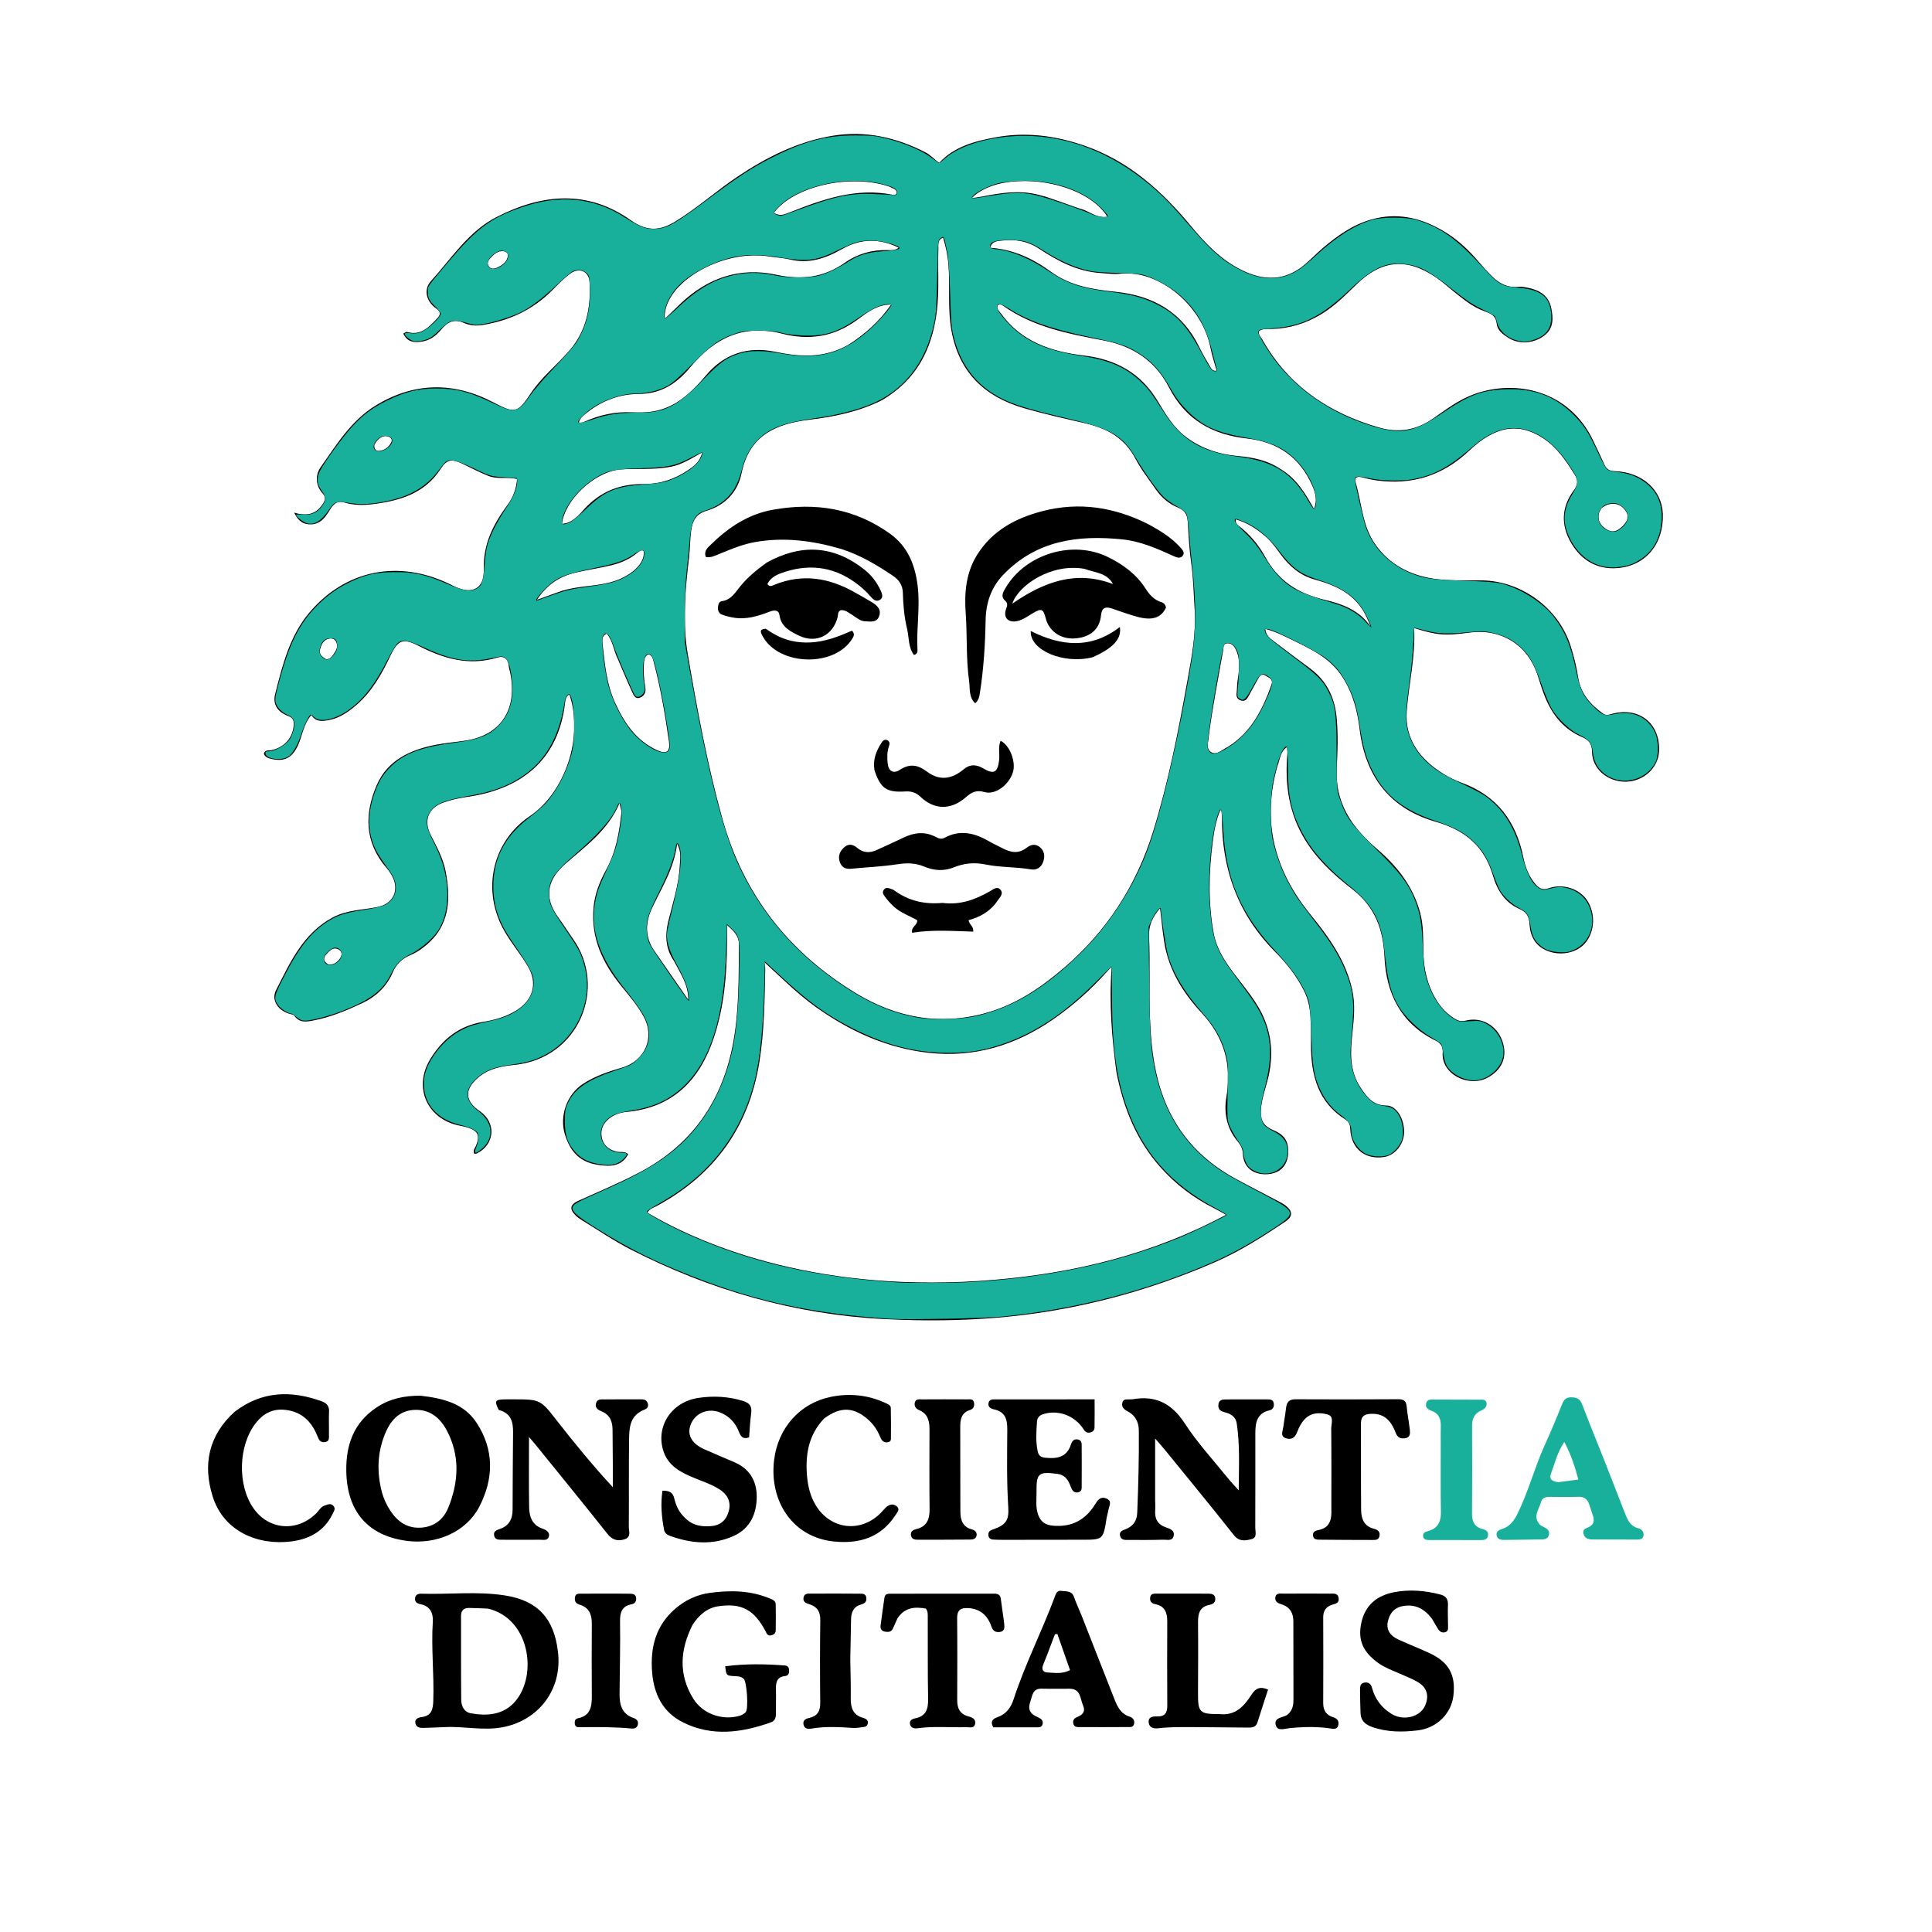 <?xml version="1.0" encoding="UTF-8" standalone="no"?>
<svg
   version="1.1"
   id="Layer_1"
   x="0px"
   y="0px"
   width="100%"
   viewBox="0 0 1024 1024"
   enable-background="new 0 0 1024 1024"
   xml:space="preserve"
   sodipodi:docname="medusa.svg"
   inkscape:version="1.3.2 (091e20e, 2023-11-25, custom)"
   xmlns:inkscape="http://www.inkscape.org/namespaces/inkscape"
   xmlns:sodipodi="http://sodipodi.sourceforge.net/DTD/sodipodi-0.dtd"
   xmlns="http://www.w3.org/2000/svg"
   xmlns:svg="http://www.w3.org/2000/svg"><defs
   id="defs30" /><sodipodi:namedview
   id="namedview30"
   pagecolor="#ffffff"
   bordercolor="#000000"
   borderopacity="0.25"
   inkscape:showpageshadow="2"
   inkscape:pageopacity="0.0"
   inkscape:pagecheckerboard="0"
   inkscape:deskcolor="#d1d1d1"
   inkscape:zoom="0.80175781"
   inkscape:cx="446.51888"
   inkscape:cy="480.81851"
   inkscape:window-width="1920"
   inkscape:window-height="1017"
   inkscape:window-x="-8"
   inkscape:window-y="-8"
   inkscape:window-maximized="1"
   inkscape:current-layer="Layer_1" />
<path
   fill="#000000"
   opacity="1"
   stroke="none"
   d=" M677.087,405.986   C668.573,435.658 675.67,461.509 694.533,484.654   C704.273,496.603 713.183,508.88 716.661,524.389   C718.382,532.065 717.661,539.499 716.844,547.11   C715.755,557.244 715.044,567.467 721.188,576.55   C724.456,581.38 727.621,585.949 734.756,585.943   C740.179,585.938 744.282,592.903 744.214,600.012   C744.153,606.506 739.407,612.372 733.513,613.243   C723.485,614.723 716.181,608.793 715.687,598.626   C715.583,596.496 715.269,594.706 713.317,593.497   C698.516,584.33 694.896,569.881 694.833,553.881   C694.795,544.072 695.698,534.183 691.089,524.989   C687.238,517.306 681.956,510.621 675.951,504.591   C656.147,484.7 647.436,460.53 647.656,432.793   C647.662,431.961 647.643,431.124 647.557,430.298   C647.53,430.035 647.248,429.8 646.858,429.217   C644.467,434.783 643.508,440.493 642.781,446.133   C640.69,462.348 640.292,478.602 643.303,494.782   C644.809,502.871 649.189,509.545 654.031,515.955   C660.044,523.916 666.731,531.41 670.461,540.895   C674.646,551.538 674.625,562.272 671.673,573.173   C670.288,578.29 668.586,583.302 668.241,588.709   C667.899,594.068 670.157,597.038 674.925,599.029   C681.098,601.608 683.08,605.103 682.74,611.445   C682.381,618.145 678.037,622.223 671.091,622.382   C663.899,622.546 659.041,618.474 658.748,611.573   C658.626,608.701 657.555,606.858 655.73,604.658   C650.217,598.01 648.585,589.752 649.994,581.586   C652.963,564.385 648.86,549.782 636.979,536.965   C627.117,526.326 619.493,514.252 617.104,499.573   C616.15,493.717 615.637,487.789 614.86,481.369   C610.815,486.081 608.749,490.445 609.033,496.557   C609.689,510.694 608.908,524.895 609.465,539.041   C609.98,552.125 611.237,565.209 615.292,577.812   C622.061,598.853 635.57,614.239 654.839,624.721   C662.299,628.779 669.877,632.622 677.389,636.586   C678.711,637.283 680.067,637.968 681.25,638.866   C685.256,641.904 685.33,644.75 681.181,647.523   C669.406,655.393 657.505,663.054 644.46,668.755   C615.651,681.344 585.759,690.267 554.717,695.223   C526.173,699.78 497.353,700.615 468.604,699.133   C421.145,696.687 376.287,683.801 334.031,662.122   C325.164,657.573 316.884,651.878 308.354,646.675   C307.223,645.985 306.126,645.181 305.173,644.264   C301.668,640.891 302.117,638.425 306.543,636.435   C317.327,631.587 328.236,627.023 338.727,621.527   C366.837,606.801 382.961,583.432 388.624,552.536   C391.791,535.254 391.499,517.747 391.632,500.276   C391.666,495.854 388.539,493.224 385.332,490.253   C385.332,493.339 385.338,496.425 385.331,499.51   C385.292,516.714 383.785,533.741 378.304,550.163   C370.816,572.605 356.532,587.187 331.875,589.364   C328.44,589.667 325.325,590.841 322.725,592.978   C319.752,595.422 318.194,598.616 318.917,602.664   C319.691,607.002 322.478,609.177 326.494,610.335   C328.526,610.921 330.839,609.948 332.938,611.669   C330.695,616.368 326.351,618.033 321.952,617.859   C311.641,617.453 303.385,614.441 299.387,601.177   C296.421,591.332 300.518,579.972 309.1,574.41   C315.463,570.287 322.573,567.919 329.779,565.827   C341.89,562.312 347.201,549.921 341.185,538.871   C337.902,532.841 333.386,527.671 329.094,522.364   C319.357,510.325 313.162,497.135 314.578,481.109   C315.227,473.764 317.858,467.203 321.324,460.919   C326.511,451.518 328.197,441.235 329.35,430.801   C329.489,429.547 328.878,428.21 328.371,425.711   C322.087,440.341 310.153,448.617 299.441,458.045   C291.061,465.42 287.326,474.844 296.166,486.649   C298.76,490.113 301.01,493.834 303.535,497.352   C322.036,523.13 307.204,561.109 272.382,564.458   C265.559,565.114 258.837,566.45 253.398,571.171   C246.036,577.561 246.353,583.527 254.309,588.94   C263.102,594.922 262.345,606.523 252.833,611.314   C252.436,611.514 251.909,611.456 251.415,611.523   C250.423,609.807 251.727,608.609 252.259,607.332   C254.521,601.904 253.402,599.331 247.803,597.598   C246.219,597.108 244.57,596.819 242.946,596.464   C226.242,592.811 219.047,576.262 227.967,561.502   C234.359,550.924 243.258,543.673 255.899,541.64   C262.155,540.634 268.277,538.929 273.731,535.515   C282.729,529.883 285.101,521.004 279.638,511.909   C275.874,505.643 271.085,499.982 267.437,493.657   C255.17,472.387 260.509,446.318 280.766,432.616   C299.439,419.985 309.545,390.816 301.775,368.035   C299.895,369.095 299.679,371.017 299.491,372.619   C295.884,403.35 275.738,418.512 247.048,422.466   C242.955,423.03 238.85,424.022 234.952,425.39   C226.928,428.206 224.406,434.963 228.281,442.553   C231.392,448.646 234.785,454.764 236.113,461.421   C239.749,479.633 237.123,493.281 222.919,503.24   C221.16,504.473 219.226,505.53 217.244,506.358   C213.015,508.126 210.029,511.037 208.245,515.235   C204.955,522.972 199.277,528.312 191.721,531.829   C183.555,535.63 175.274,539.113 166.385,540.817   C162.644,541.534 158.743,542.353 155.996,538.335   C155.617,537.781 154.547,537.635 153.763,537.433   C147.6,535.844 143.543,530.23 146.305,524.813   C153.818,510.075 160.667,494.594 176.478,486.21   C183.911,482.269 192.22,482.316 200.157,480.728   C207.636,479.231 211.384,472.989 208.558,465.88   C207.623,463.525 206.147,461.523 204.521,459.605   C193.134,446.166 193.178,431.077 199.724,416.026   C205.467,402.82 217.607,397.362 231.044,394.731   C236.253,393.711 241.584,393.33 246.838,392.519   C265.5,389.638 274.46,375.865 270.382,356.415   C270.144,355.281 269.745,354.163 269.651,353.018   C269.334,349.147 267.127,347.449 263.577,348.528   C248.622,353.075 235.087,349.138 221.828,342.287   C213.726,338.101 210.917,339.086 206.953,347.498   C202.297,357.38 197.056,366.743 188.578,373.942   C184.34,377.542 179.914,380.593 174.266,381.666   C170.668,382.349 167.4,382.69 165.034,379.011   C160.698,383.879 160.306,390.015 157.848,395.238   C154.878,401.546 150.825,403.773 144.233,402.327   C142.46,401.938 140.627,401.53 139.843,399.533   C140.452,397.192 142.461,397.905 143.953,397.582   C150.956,396.063 155.414,390.778 155.669,383.951   C155.756,381.612 155.092,380.351 152.769,379.495   C147.37,377.507 144.405,373.49 145.818,367.927   C149.7,352.636 153.527,337.019 164,324.654   C183.188,302 211.099,296.538 238.029,309.417   C239.231,309.992 240.408,310.622 241.618,311.18   C250.399,315.227 256.813,311.72 256.444,301.916   C255.939,288.484 261.477,277.757 269.048,267.558   C272.008,263.57 273.618,259.128 274.071,253.883   C269.112,252.655 263.848,254.178 258.934,252.262   C254.103,250.379 249.574,247.923 244.921,245.696   C239.309,243.009 236.811,243.508 233.484,248.631   C224.995,261.703 211.7,265.45 197.551,267.234   C192.517,267.869 187.294,267.832 182.195,266.259   C177.869,264.924 175.915,268.506 174.11,271.402   C171.869,274.999 169.25,277.84 164.759,277.925   C161.18,277.992 158.299,276.693 155.923,271.706   C163.201,273.939 167.867,272.172 171.213,266.928   C172.479,264.945 172.731,263.374 171.071,261.59   C167.06,257.28 167.149,251.607 169.897,247.703   C178.292,235.78 186.085,222.966 198.884,215.079   C219.28,202.51 240.424,202.202 261.559,213.295   C272.706,219.146 274.172,219.34 281.274,208.544   C287.041,199.777 295.275,193.438 301.966,185.615   C310.873,175.2 313.172,162.826 312.532,149.708   C312.242,143.781 307.032,141.487 302.19,145.057   C298.733,147.606 295.716,150.788 292.678,153.861   C282.461,164.193 269.979,169.936 255.796,172.25   C252.456,172.795 248.929,172.565 245.967,171.182   C240.615,168.682 236.991,170.82 233.823,174.714   C231.069,178.099 227.708,180.456 223.428,181.087   C219.599,181.652 215.842,181.406 213.762,176.808   C214.582,176.413 215.235,175.803 215.672,175.931   C223.17,178.135 227.425,173.277 231.813,168.649   C233.745,166.61 233.579,165.157 231.146,163.458   C225.933,159.817 224.295,153.519 228.437,148.95   C239.333,136.933 248.215,122.699 263.267,114.997   C287.276,102.712 311.469,100.432 334.431,116.79   C343.036,122.921 349.942,122.313 358.07,117.314   C369.599,110.225 379.666,101.147 390.867,93.647   C406.34,83.286 422.834,74.975 441.403,71.94   C458.729,69.108 475.125,72.825 490.589,80.789   C493.041,82.052 495.025,84.224 497.735,86.381   C505.729,77.633 516.719,74.803 527.817,72.761   C543.846,69.811 559.479,71.886 574.902,77.249   C598.313,85.389 615.763,101.096 631.174,119.734   C638.728,128.87 646.83,137.418 657.686,142.924   C669.86,149.098 681.285,149.118 691.954,139.876   C695.097,137.153 697.99,134.14 701.156,131.446   C708.792,124.949 716.802,119.219 726.72,116.37   C740.15,112.512 752.411,115.261 764.108,121.9   C771.859,126.301 778.352,132.274 784.062,139.12   C786.192,141.673 788.426,144.162 790.806,146.48   C794.636,150.21 799.015,152.646 804.692,152.015   C806.465,151.818 808.349,152.219 810.132,152.588   C816.093,153.822 820.822,156.799 822.145,163.098   C823.292,168.555 823.617,174.147 818.286,178.042   C812.665,182.148 804.989,182.584 799.478,179.073   C796.639,177.265 793.646,175.153 793.293,171.615   C792.884,167.519 790.477,166.245 787.125,165.088   C780.557,162.822 775.298,158.362 769.973,154.074   C767.12,151.777 764.4,149.286 761.389,147.218   C745.676,136.428 732.316,137.627 718.75,150.952   C712.923,156.675 707.136,162.438 700.066,166.68   C692.061,171.483 683.42,174.118 674.061,174.364   C671.778,174.424 669.375,173.948 667.333,175.466   C666.721,177.464 668.285,178.597 669.056,179.967   C682.939,204.629 704.589,219.1 731.232,226.673   C741.106,229.48 750.636,228.074 759.316,222.012   C766.264,217.159 773.023,211.962 781.128,208.985   C803.224,200.87 831.753,206.722 844.467,233.635   C846.459,237.852 848.509,242.043 850.393,246.308   C851.474,248.754 853.099,249.636 855.807,249.721   C870.414,250.178 880.954,259.692 881.342,272.525   C881.819,288.335 872.227,300.013 857.057,301.111   C846.53,301.872 838.223,296.983 832.882,288.035   C827.261,278.619 827.438,268.865 834.107,259.937   C836.395,256.874 836.607,254.738 834.629,251.584   C829.993,244.194 825.169,236.966 817.716,232.145   C804.711,223.735 792.437,225.844 778.677,238.889   C766.976,249.982 753.228,255.7 737.105,255.243   C732.15,255.102 727.169,254.469 722.346,253.079   C720.17,252.452 717.549,252.504 718.443,255.451   C721.797,266.507 721.932,278.604 728.902,288.504   C736.457,299.232 747.027,304.713 759.807,306.715   C768.44,308.066 777.086,307.457 785.725,307.63   C806.604,308.05 826.057,322.36 832.417,342.213   C834.191,347.751 835.594,353.36 836.471,359.153   C837.745,367.573 843.03,373.508 849.772,378.303   C851.208,379.325 852.497,378.882 853.999,378.455   C868.547,374.317 879.968,383.197 879.337,398.087   C878.959,407.019 871.115,414.216 861.65,414.316   C852.087,414.417 843.871,407.503 843.812,398.505   C843.783,394.071 842.19,392.234 838.282,390.55   C828.963,386.533 822.889,379.088 819.068,369.83   C817.484,365.992 816.279,361.992 815.008,358.032   C809.827,341.888 795.758,333.01 778.892,335.288   C765.841,337.051 761.884,336.757 749.527,332.9   C750.306,347.894 746.724,362.241 745.599,376.799   C744.434,391.876 752.799,402.611 765.215,410.298   C768.173,412.129 771.384,413.67 774.656,414.855   C793.357,421.623 803.559,435.307 807.392,454.377   C808.449,459.637 810.295,464.602 813.959,468.74   C815.901,470.933 817.732,471.883 820.886,470.781   C828.487,468.127 837.211,471.105 841.229,477.234   C845.711,484.07 845.337,493.589 840.35,499.665   C835.817,505.186 826.647,507.033 819.236,503.585   C813.547,500.938 811.003,495.907 810.696,489.9   C810.492,485.908 809.248,483.445 805.302,481.731   C797.762,478.456 793.513,471.844 791.354,464.318   C786.861,448.653 776.571,440.015 761.13,435.6   C736.739,428.627 723.672,411.651 720.642,386.602   C719.437,376.643 717.004,367.151 711.294,358.485   C705.543,349.758 697.111,345.105 688.232,340.813   C682.646,338.113 677.172,335.067 670.587,333.308   C670.969,337.014 673.313,338.469 675.336,340.017   C681.687,344.875 688.125,349.619 694.53,354.404   C703.528,361.126 707.613,370.122 708.532,381.313   C709.247,390.005 708.966,398.538 708.482,407.189   C707.482,425.038 716.349,438.462 729.287,449.453   C740.362,458.86 748.993,469.623 752.76,483.949   C754.528,490.673 754.282,497.45 754.398,504.254   C754.556,513.561 756.55,522.367 761.523,530.388   C763.947,534.297 767.07,537.403 770.94,539.872   C772.872,541.105 774.543,541.532 776.951,540.925   C785.3,538.819 793.423,543.558 796.29,551.812   C799.156,560.066 796.183,567.19 788.127,571.364   C781.173,574.967 771.341,572.463 766.837,565.895   C765.185,563.487 764.427,560.785 764.662,557.854   C764.903,554.847 763.723,552.937 760.909,551.553   C742.507,542.508 734.671,526.589 733.799,507.132   C733.142,492.462 728.649,480.459 716.732,471.278   C706.413,463.328 696.852,454.401 690.387,442.865   C682.738,429.214 680.993,414.347 682.356,398.974   C682.425,398.19 682.274,397.386 682.185,395.934   C678.326,398.522 678.513,402.454 677.087,405.986  M467.461,212.114   C455.383,218.144 442.424,220.855 429.137,222.447   C411.407,224.571 397.1,230.63 393.053,250.814   C391.09,260.607 384.427,267.786 374.505,270.723   C368.894,272.384 367.012,276.029 366.33,281.25   C365.703,286.037 365.761,290.874 365.195,295.627   C363.173,312.628 361.624,329.662 364.52,346.641   C369.509,375.893 374.855,405.065 382.81,433.73   C394.019,474.122 417.912,504.627 453.411,526.27   C475.337,539.637 498.882,543.871 523.835,536.526   C538.945,532.079 551.703,523.422 563.627,513.249   C586.572,493.674 602.236,469.489 611.153,440.748   C619.233,414.701 624.464,388.014 629.264,361.237   C631.545,348.517 634.091,335.768 633.18,322.698   C632.627,314.76 632.534,306.759 631.422,298.901   C630.373,291.485 629.976,284.062 629.549,276.621   C629.343,273.022 628.167,270.553 624.391,269.035   C619.568,267.097 615.558,263.669 612.55,259.327   C608.853,253.988 604.794,248.815 601.795,243.096   C596.111,232.256 586.899,227.019 575.487,224.416   C564.478,221.904 553.436,219.438 542.6,216.289   C521.873,210.266 508.328,197.378 504.312,175.371   C502.222,163.921 503.561,152.429 502.756,140.983   C502.397,135.883 501.383,130.951 499.863,125.985   C496.666,127.169 497.441,129.613 497.37,131.625   C496.972,142.933 497.934,154.252 496.468,165.564   C493.914,185.283 485.733,201.372 467.461,212.114  M591.749,568.349   C589.315,550.083 587.733,531.772 589.217,512.341   C587.826,513.831 587.051,514.634 586.305,515.464   C577.808,524.922 568.365,533.266 557.87,540.497   C538.045,554.154 516.2,560.662 492.271,558.014   C470.168,555.568 450.394,546.599 432.345,533.685   C422.577,526.696 414.128,518.211 405.053,509.886   C405.284,511.423 405.608,512.516 405.587,513.603   C405.272,530.051 405.11,546.462 402.497,562.819   C396.98,597.348 378.776,622.547 348.237,639.127   C346.391,640.13 344.205,640.656 343.11,642.753   C374.283,661.172 436.123,685.985 526.777,678.349   C569.385,674.76 610.785,664.823 649.849,643.859   C647.058,642.328 645.352,641.318 643.584,640.434   C632.731,635.006 623.22,627.811 615.144,618.758   C602.474,604.555 595.529,587.654 591.749,568.349  M679.376,249.023   C687.25,253.894 691.893,261.55 696.449,269.758   C698.337,265.062 697.198,261.22 695.607,257.555   C689.042,242.433 677.214,234.174 661.072,232.431   C642.515,230.428 628.288,222.356 619.599,205.358   C612.404,191.284 600.32,183.384 585.224,180.507   C566.358,176.911 547.583,173.447 531.51,161.927   C530.69,161.34 529.7,161.011 528.72,161.94   C528.043,163.879 529.643,164.903 530.565,166.184   C541.277,181.08 557.194,186.387 574.184,188.385   C591.485,190.418 604.689,197.668 613.721,212.757   C617.881,219.706 622.028,226.775 628.844,231.798   C637.022,237.823 646.172,240.832 656.13,241.706   C664.182,242.413 671.956,243.92 679.376,249.023  M449.381,182.925   C458.228,177.321 465.954,170.55 472.346,161.396   C464.563,161.446 459.39,165.825 454.326,169.539   C441.966,178.607 428.787,180.561 414.166,176.768   C394.231,171.597 378.456,179.345 366.1,194.379   C358.723,203.355 350.316,208.764 338.596,208.809   C328.435,208.848 319.367,212.247 311.398,218.468   C309.566,219.899 307.446,221.338 306.793,223.86   C308.202,224.648 309.04,223.853 309.888,223.47   C317.902,219.853 326.235,218.094 335.074,218.533   C338.698,218.713 342.33,218.714 346.005,218.092   C358.401,215.997 366.585,207.991 374.211,198.931   C383.904,187.414 396.54,183.427 410.959,186.471   C424.031,189.231 436.615,189.968 449.381,182.925  M583.116,144.692   C570.878,143.851 560.516,138.29 550.568,131.715   C544.574,127.752 537.941,126.652 530.973,127.526   C528.781,127.801 525.948,127.627 524.741,131.315   C537.106,132.149 547.545,137.067 557.026,144.038   C567.29,151.584 579.179,153.405 591.346,154.654   C611.26,156.698 626.74,165.493 635.718,184.106   C637.38,187.551 639.348,190.853 641.281,194.159   C641.96,195.321 642.593,196.843 644.833,196.48   C643.694,192.305 642.337,188.391 641.578,184.366   C637.495,162.698 614.849,142.643 593.489,145.108   C590.381,145.466 587.174,144.966 583.116,144.692  M407.787,135.931   C382.508,131.871 351.751,149.921 352.285,168.524   C352.583,168.429 352.957,168.42 353.157,168.229   C355.683,165.812 358.163,163.348 360.694,160.937   C375.041,147.264 392.092,141.419 411.484,145.622   C424.869,148.523 436.564,147.153 447.885,139.189   C454.448,134.572 462.24,132.301 470.522,132.55   C472.416,132.606 474.425,132.829 476.304,131.268   C465.944,126.094 455.976,126.449 446.182,132.062   C437.56,137.004 428.636,139.979 418.522,137.494   C415.317,136.707 411.953,136.572 407.787,135.931  M327.345,349.014   C325.227,344.778 324.889,339.74 321.591,335.816   C318.551,337.211 319.211,339.853 319.44,341.928   C320.572,352.153 321.53,362.514 325.794,371.999   C330.63,382.757 337.015,392.525 348.303,397.634   C353.35,399.919 355.32,398.387 354.545,392.948   C352.557,378.996 350.186,365.102 346.617,351.449   C346.148,349.656 346.009,347.435 343.672,346.767   C341.43,347.941 341.402,350.001 341.267,351.991   C340.984,356.161 341.319,360.28 342.038,364.404   C342.437,366.697 341.631,368.852 339.291,369.739   C336.577,370.769 335.769,368.282 335.004,366.642   C332.405,361.071 330.061,355.382 327.345,349.014  M640.694,389.949   C640.589,392.992 638.805,396.82 642.015,398.695   C645.063,400.475 647.772,397.212 650.58,396.016   C650.73,395.952 650.856,395.831 650.996,395.742   C663.274,388.007 669.269,375.899 673.928,362.848   C675.023,359.782 672.396,359.202 670.748,358.092   C668.822,356.796 667.728,358.073 666.846,359.707   C665.11,362.924 663.336,366.12 661.566,369.318   C660.789,370.723 659.754,371.779 657.978,371.345   C656.072,370.878 655.198,369.521 655.41,367.633   C655.726,364.834 655.624,362.03 656.16,359.212   C657.127,354.126 657.313,348.931 654.929,344.08   C654.017,342.224 652.452,340.696 650.247,340.963   C647.962,341.24 648.511,343.461 648.243,344.995   C645.682,359.675 642.727,374.29 640.694,389.949  M327.91,248.805   C314.26,250.984 299.56,264.845 297.806,277.659   C303.493,277.237 306.619,273.137 309.855,269.632   C318.312,260.474 328.696,256.411 341.038,256.566   C349.589,256.674 357.478,254.018 364.523,249.301   C367.608,247.235 370.981,244.981 372.181,239.781   C366.255,243.11 361.362,246.286 355.561,247.396   C346.667,249.099 337.659,248.253 327.91,248.805  M719.233,319.284   C713.223,312.493 705.142,309.451 696.753,307.132   C688.956,304.975 683.333,300.045 678.718,293.744   C676.354,290.518 674.061,287.229 671.049,284.59   C666.378,280.498 661.278,277.118 655.037,275.274   C654.766,277.37 655.611,278.014 656.385,278.596   C662.337,283.072 667.082,288.736 670.575,295.151   C677.448,307.769 688.066,314.646 701.74,317.826   C711.356,320.063 720.573,323.336 726.543,332.258   C724.703,327.808 722.995,323.384 719.233,319.284  M357.15,509.235   C352.699,502.727 352.411,495.717 354.214,488.257   C356.548,478.6 359.786,469.124 360.269,459.065   C360.438,455.54 361.382,452.003 358.898,447.165   C357.217,460.708 350.521,470.745 345.496,481.519   C342.037,488.937 341.744,496.657 346.732,503.844   C352.59,512.284 358.447,520.725 364.805,529.885   C364.807,521.697 360.657,515.971 357.15,509.235  M572.668,110.672   C577.256,111.639 581.052,115.96 586.976,114.905   C574.557,94.948 530.384,89.213 514.953,105.063   C517.285,104.685 519.223,104.424 521.139,104.05   C530.777,102.169 540.284,100.703 550.206,103.179   C557.683,105.044 564.672,108.078 572.668,110.672  M295.631,313.929   C298.591,312.799 301.649,312.105 304.775,311.568   C311.952,310.336 319.329,310.208 326.29,307.782   C333.71,305.196 342.165,299.159 341.137,291.964   C339.838,291.25 338.856,292.098 338.024,292.809   C333.995,296.251 329.249,298.321 324.223,299.553   C317.943,301.093 311.513,302.013 305.206,303.455   C296.853,305.365 290.045,309.638 284.589,317.913   C288.767,316.426 291.833,315.335 295.631,313.929  M471.362,98.887   C450.523,91.841 420.561,98.698 410.048,112.918   C413.629,114.256 414.237,114.281 418.43,112.616   C436.149,105.58 453.973,99.225 473.576,103.315   C474.417,103.49 475.178,102.977 475.298,101.859   C474.976,100.109 473.235,99.979 471.362,98.887  M848.784,269.287   C848.34,270.166 847.703,271.001 847.487,271.933   C846.506,276.176 848.622,278.97 852.1,280.902   C855.356,282.711 857.943,280.905 860.096,278.768   C862.148,276.731 863.704,274.183 861.897,271.188   C859.762,267.648 856.516,266.362 852.497,267.342   C851.396,267.61 850.391,268.27 848.784,269.287  M172.758,349.389   C174.729,349.609 175.764,348.198 176.689,346.897   C178.126,344.877 179.46,342.675 178.132,340.086   C177.366,338.593 175.823,338.157 174.31,338.5   C171.327,339.176 170.325,341.776 169.575,344.266   C168.909,346.476 170.493,347.919 172.758,349.389  M263.52,141.842   C266.472,140.464 269.018,138.661 269.229,135.072   C269.288,134.085 268.138,133.298 267.193,133.167   C263.842,132.705 261.677,134.812 259.68,137.047   C258.792,138.04 258.067,139.252 258.761,140.652   C259.631,142.408 261.047,142.913 263.52,141.842  M174.108,511.192   C176.897,511.447 178.833,510.025 180.284,507.874   C181.666,505.824 181.218,503.897 178.965,502.999   C176.34,501.952 174.646,503.951 173.102,505.647   C171.45,507.463 170.836,509.368 174.108,511.192  M198.435,235.668   C198.207,237.621 198.958,239.211 200.995,238.983   C203.696,238.681 205.931,237.171 207.268,234.668   C207.891,233.502 207.699,232.296 206.516,231.657   C204.314,230.468 202.342,231.325 200.614,232.785   C199.873,233.411 199.33,234.272 198.435,235.668  z"
   id="path1" />
<path
   fill="#000000"
   opacity="1"
   stroke="none"
   d=" M612.248,794.934   C612.267,797.087 612.406,798.762 612.276,800.416   C611.916,804.991 613.6,808.09 618.136,809.606   C620.12,810.27 622.637,811.114 622.082,813.938   C621.481,816.995 618.665,816.018 616.708,816.074   C610.553,816.25 604.39,816.233 598.231,816.202   C596.453,816.193 594.298,816.444 593.677,814.101   C593.012,811.593 595.072,811.144 596.783,810.435   C600.692,808.815 602.589,806.056 602.768,801.606   C603.349,787.134 603.731,772.662 603.604,758.181   C603.565,753.745 601.715,750.126 597.597,747.993   C595.649,746.984 594.223,745.627 594.93,743.274   C595.586,741.086 597.636,741.893 599.177,741.673   C599.503,741.627 599.851,741.714 600.174,741.656   C612.442,739.442 621.073,743.818 627.98,754.475   C634.646,764.762 643.112,773.885 650.826,783.489   C652.338,785.371 654.027,787.111 656.548,789.943   C656.633,777.121 657.226,765.72 655.484,754.373   C654.963,750.981 652.372,749.334 649.318,748.567   C647.138,748.02 645.58,747.269 645.753,744.666   C645.943,741.817 647.961,741.725 650.039,741.719   C657.2,741.699 664.36,741.685 671.52,741.704   C673.019,741.708 674.711,741.682 675.091,743.626   C675.448,745.456 674.807,747.05 672.858,747.496   C666.091,749.048 665.357,754.215 665.352,759.811   C665.338,776.463 665.4,793.115 665.32,809.767   C665.309,811.902 666.453,814.984 663.352,815.772   C660.087,816.601 656.838,817.269 653.968,813.636   C641.897,798.354 629.508,783.324 617.218,768.215   C615.773,766.439 614.224,764.747 612.245,762.464   C612.245,773.63 612.245,784.038 612.248,794.934  z"
   id="path2" />
<path
   fill="#000000"
   opacity="1"
   stroke="none"
   d=" M264.366,747.329   C261.987,742.631 262.377,741.878 266.898,741.706   C268.562,741.644 270.229,741.684 271.895,741.682   C286.539,741.664 286.411,741.765 295.522,753.431   C304.733,765.227 314.233,776.796 324.805,788.255   C324.805,783.93 324.822,779.605 324.801,775.28   C324.772,769.45 324.724,763.62 324.667,757.789   C324.626,753.502 323.35,749.972 319.017,748.132   C317.171,747.348 315.199,746.33 315.911,743.74   C316.567,741.352 318.707,741.738 320.473,741.72   C326.47,741.66 332.468,741.669 338.465,741.684   C340.445,741.689 342.703,741.387 343.383,743.985   C344.048,746.527 341.818,746.96 340.253,747.729   C333.878,750.86 333.511,756.892 333.43,762.7   C333.212,778.19 333.418,793.686 333.278,809.178   C333.257,811.521 334.778,814.72 330.904,815.897   C327.111,817.048 324.418,816.088 321.841,812.837   C309.22,796.919 296.367,781.185 283.586,765.393   C282.656,764.244 281.655,763.151 280.382,761.68   C280.382,774.388 280.248,786.61 280.447,798.827   C280.529,803.841 282.01,808.337 287.575,810.224   C289.442,810.857 291.604,812.068 290.888,814.501   C290.23,816.738 287.85,816.079 286.107,816.094   C279.444,816.148 272.781,816.113 266.117,816.098   C264.254,816.094 262.226,816.16 261.87,813.687   C261.558,811.52 263.256,810.951 264.896,810.394   C269.855,808.711 271.695,805.107 271.689,800.017   C271.67,786.358 271.865,772.7 271.938,759.041   C271.966,753.706 270.903,748.993 264.366,747.329  z"
   id="path3" />
<path
   fill="#000000"
   opacity="1"
   stroke="none"
   d=" M222.829,739.75   C234.793,741.117 245.867,743.746 252.681,754.219   C262.081,768.667 261.668,783.96 253.956,798.753   C247.073,811.955 231.295,818.76 215.609,816.693   C194.9,813.965 183.915,801.002 183.541,779.838   C183.291,765.672 187.532,754.026 199.632,745.947   C206.503,741.36 214.218,739.705 222.829,739.75  M202.437,790.991   C203.445,794.532 204.958,797.834 207.015,800.896   C210.889,806.662 215.949,810.158 223.222,809.679   C230.34,809.209 235.14,805.193 237.633,799.004   C243.128,785.365 243.897,771.514 236.792,758.133   C233.159,751.29 227.506,746.723 219.196,747.295   C211.206,747.845 206.783,753.276 204.054,760.015   C200.095,769.794 199.564,779.936 202.437,790.991  z"
   id="path4" />
<path
   fill="#000000"
   opacity="1"
   stroke="none"
   d=" M295.734,875.564   C298.144,895.579 285.302,912.116 265.992,915.543   C255.755,917.36 245.766,914.861 235.664,915.407   C232.01,915.605 228.351,915.682 224.694,915.817   C222.772,915.889 220.782,915.706 220.214,913.552   C219.539,910.99 221.897,910.284 223.507,910.082   C228.876,909.405 229.491,905.814 229.645,901.462   C230.14,887.478 228.489,873.517 229.398,859.516   C229.68,855.184 228.077,851.254 222.901,850.268   C221.111,849.927 219.674,849.045 220.002,846.936   C220.287,845.101 221.787,844.651 223.391,844.7   C238.168,845.148 253.008,843.32 267.726,845.626   C284.906,848.318 293.713,857.761 295.734,875.564  M258.643,852.594   C255.323,852.472 252.004,852.288 248.683,852.247   C245.909,852.213 244.349,853.504 244.356,856.478   C244.392,871.285 244.296,886.093 244.456,900.898   C244.492,904.185 245.908,907.417 249.542,908.074   C257.684,909.546 266.86,909.252 273.28,901.531   C285.026,887.409 280.695,857.837 258.643,852.594  z"
   id="path5" />
<path
   fill="#000000"
   opacity="1"
   stroke="none"
   d=" M586.56,804.423   C584.709,816.111 584.709,816.091 573.351,816.091   C559.521,816.091 545.692,816.134 531.863,816.143   C530.032,816.145 528.198,816.104 526.37,815.996   C524.843,815.907 523.893,815.111 523.85,813.486   C523.809,811.914 524.65,811.209 526.12,810.698   C533.07,808.285 534.855,806.016 534.397,798.776   C533.533,785.123 533.797,771.463 533.882,757.81   C533.916,752.363 532.898,748.294 526.851,747.002   C525.285,746.668 523.514,745.858 523.939,743.626   C524.315,741.651 526.006,741.701 527.495,741.699   C544.967,741.68 562.438,741.687 580.164,741.687   C580.164,746.902 580.236,751.815 580.119,756.723   C580.084,758.166 579.025,759.097 577.508,759.319   C575.97,759.543 575.098,758.78 574.298,757.517   C569.639,750.165 560.487,746.904 552.599,749.643   C550.786,750.273 549.767,751.62 549.648,753.321   C549.277,758.622 548.868,763.933 550,769.226   C550.505,771.585 551.745,772.411 554.109,772.644   C560.245,773.249 565.426,772.441 567.629,765.583   C568.155,763.942 569.158,762.52 571.276,762.949   C573.559,763.411 573.305,765.311 573.316,766.923   C573.36,773.588 573.363,780.253 573.313,786.917   C573.301,788.512 573.664,790.529 571.411,790.979   C569.108,791.438 568.142,789.706 567.489,787.928   C566.222,784.483 564.569,781.715 560.379,781.174   C550.486,779.897 549.261,780.801 549.385,790.646   C549.437,794.772 548.776,798.94 550.306,803.014   C551.716,806.77 554.199,808.312 558.188,808.655   C568.054,809.501 575.3,805.607 580.409,797.345   C581.785,795.119 583.201,793 586.304,794.201   C589.671,795.505 587.919,797.989 587.52,800.122   C587.276,801.426 586.948,802.715 586.56,804.423  z"
   id="path6" />
<path
   fill="#000000"
   opacity="1"
   stroke="none"
   d=" M367.094,861.144   C360.349,874.507 359.581,887.642 367.453,900.323   C372.527,908.497 382.851,911.98 391.895,909.432   C393.118,909.088 394.433,908.389 395.256,907.457   C396.796,905.713 395.848,891.68 394.304,889.983   C392.921,888.462 391.097,888.481 389.245,888.378   C384.978,888.138 384.98,888.092 384.362,883.167   C394.935,881.759 405.515,881.919 416.108,882.754   C417.83,882.89 418.223,884.059 418.242,885.548   C418.262,887.074 417.767,888.157 416.094,888.338   C411.58,888.825 411.161,891.925 411.268,895.577   C411.39,899.735 411.207,903.902 411.253,908.063   C411.277,910.221 410.914,912.06 408.609,912.876   C393.129,918.355 377.512,920.563 362.149,912.965   C351.347,907.622 346.565,898.068 345.632,886.298   C344.589,873.146 347.551,861.541 357.963,852.601   C363.283,848.033 369.425,845.164 376.319,844.244   C386.97,842.821 397.552,842.918 407.728,847.106   C409.286,847.747 411.084,848.288 411.134,850.296   C411.251,854.951 411.207,859.611 411.14,864.267   C411.117,865.887 409.802,866.55 408.475,866.808   C406.761,867.142 406.329,865.672 405.704,864.495   C399.662,853.12 392.934,849.525 380.718,851.353   C374.719,852.251 370.555,855.962 367.094,861.144  z"
   id="path7" />
<path
   fill="#000000"
   opacity="1"
   stroke="none"
   d=" M816.52,808.458   C818.834,809.761 821.684,810.527 820.968,813.482   C820.255,816.421 817.346,815.91 815.078,815.96   C809.249,816.086 803.417,816.098 797.587,816.186   C795.647,816.215 793.705,816.057 793.253,813.778   C792.833,811.661 794.595,810.886 796.191,810.371   C800.36,809.025 802.563,805.87 804.388,802.156   C810.057,790.619 813.259,778.116 818.536,766.425   C821.82,759.149 824.938,751.791 827.885,744.372   C828.865,741.904 829.934,740.57 832.83,740.601   C835.69,740.632 837.425,741.392 838.515,744.234   C842.448,754.488 846.617,764.651 850.652,774.867   C854.258,783.997 857.829,793.142 861.365,802.3   C862.72,805.809 864.232,808.995 868.407,810.026   C870.056,810.433 871.339,811.841 871.112,813.769   C870.847,816.016 868.968,816.008 867.283,816.008   C859.453,816.007 851.623,815.988 843.794,815.937   C841.648,815.923 839.891,815.288 839.273,812.871   C838.651,810.443 840.657,810.078 842.013,809.421   C844.639,808.149 845.147,806.169 844.376,803.633   C843.746,801.564 842.987,799.534 842.338,797.47   C841.417,794.536 839.573,793.204 836.388,793.342   C832.064,793.53 827.726,793.385 823.394,793.39   C820.738,793.394 817.594,792.923 816.703,796.274   C815.667,800.169 812.026,804.115 816.52,808.458  M825.924,785.584   C829.326,785.139 832.729,784.693 836.549,784.194   C834.736,777.334 832.729,771.092 829.113,764.276   C825.28,770.015 824.121,775.568 822.142,780.762   C820.987,783.792 822.258,785.128 825.924,785.584  z"
   id="path8"
   style="fill:#19b09b;fill-opacity:1" />
<path
   fill="#000000"
   opacity="1"
   stroke="none"
   d=" M363.303,804.749   C367.361,808.675 371.987,809.265 377.002,808.856   C382.299,808.423 385.219,805.243 386.359,800.547   C387.496,795.859 385.487,792.044 381.458,789.457   C377.233,786.744 372.454,785.205 367.845,783.301   C360.978,780.465 354.4,777.137 351.745,769.455   C347.241,756.421 355.648,743.08 370.164,740.914   C378.054,739.737 386.043,740.122 393.844,742.524   C397.349,743.603 398.647,745.445 398.141,749.086   C397.551,753.321 397.382,757.614 397.035,761.812   C393.813,763.093 392.592,761.309 391.653,758.898   C389.745,753.993 386.376,750.408 381.452,748.553   C375.087,746.155 368.518,748.984 366.138,754.919   C363.962,760.346 366.528,765.152 373.276,768.128   C378.602,770.476 383.958,772.754 389.309,775.041   C397.283,778.448 401.064,784.923 401.08,793.145   C401.097,802.138 397.733,809.998 389.04,813.998   C377.828,819.158 366.363,818.112 355.025,814.023   C353.555,813.492 352.275,812.429 351.987,810.917   C350.683,804.09 350.055,797.222 351.113,790.126   C354.547,790.018 356.61,790.889 357.369,794.155   C358.284,798.092 359.956,801.705 363.303,804.749  z"
   id="path9" />
<path
   fill="#000000"
   opacity="1"
   stroke="none"
   d=" M573.147,855.98   C579.063,871.039 584.875,885.726 590.613,900.442   C592.222,904.568 594.014,908.365 598.723,909.857   C600.39,910.385 601.572,911.744 601.089,913.725   C600.598,915.736 598.784,915.364 597.381,915.374   C589.057,915.435 580.733,915.415 572.409,915.412   C570.891,915.412 569.315,915.462 568.864,913.487   C568.445,911.648 569.494,910.652 570.993,910.038   C573.843,908.871 575.476,907.173 574.027,903.898   C572.452,900.337 572.905,895.135 566.998,895.071   C562.006,895.016 557.01,895.154 552.019,895.036   C547.269,894.925 547.253,898.626 546.154,901.7   C544.988,904.966 545.224,907.56 548.469,909.36   C549.485,909.923 550.61,910.317 551.552,910.978   C552.593,911.708 552.912,912.843 552.516,914.086   C552.152,915.225 551.219,915.508 550.152,915.509   C542.184,915.512 534.215,915.511 526.451,915.511   C524.697,912.345 526.2,911.031 528.508,910.217   C533.125,908.589 535.715,905.323 537.219,900.707   C543.254,882.179 552.157,864.791 558.964,846.564   C559.6,844.862 560.155,842.791 562.578,843.192   C565.041,843.601 568.036,842.946 569.222,846.388   C570.304,849.528 571.736,852.547 573.147,855.98  M555.213,876.549   C554.424,878.545 553.629,880.539 552.847,882.537   C551.983,884.746 552.795,886.337 555.06,886.435   C558.933,886.601 562.941,887.404 567.146,885.203   C564.876,878.728 562.653,872.389 560.431,866.049   C559.995,866.101 559.559,866.153 559.123,866.205   C557.897,869.406 556.67,872.608 555.213,876.549  z"
   id="path10" />
<path
   fill="#000000"
   opacity="1"
   stroke="none"
   d=" M759.012,858.021   C754.978,852.704 750.14,850.104 743.657,851.24   C738.895,852.074 736.427,855.239 735.551,859.606   C734.672,863.987 737.008,867.043 740.809,868.814   C746.388,871.413 752.155,873.609 757.729,876.219   C768.052,881.054 771.721,887.886 770.287,899.08   C769.114,908.241 761.579,915.896 751.529,917.123   C743.444,918.11 735.286,918.147 727.347,915.373   C723.638,914.077 721.257,912.031 721.111,907.973   C720.961,903.814 720.875,899.652 720.842,895.491   C720.829,893.776 721.06,892.096 723.297,891.789   C725.59,891.474 726.708,892.767 727.236,894.726   C728.836,900.655 732.365,905.191 737.498,908.369   C743.8,912.271 752.485,910.134 755.225,904.235   C757.663,898.987 756.388,894.334 751.323,891.442   C748.158,889.633 744.714,888.302 741.361,886.834   C737.703,885.232 733.944,883.866 730.644,881.52   C722.299,875.588 719.583,869.177 721.53,860.139   C723.578,850.63 729.906,845.619 738.993,843.882   C747.104,842.331 755.197,843.022 763.214,845.071   C766.344,845.872 767.593,847.509 767.451,850.701   C767.288,854.357 767.449,858.028 767.492,861.692   C767.508,863.028 767.749,864.506 766.106,865.052   C764.465,865.596 763.127,864.867 762.243,863.495   C761.162,861.817 760.223,860.048 759.012,858.021  z"
   id="path11" />
<path
   fill="#000000"
   opacity="1"
   stroke="none"
   d=" M124.344,748.282   C138.84,737.187 154.288,736.86 170.468,742.711   C173.096,743.662 174.567,745.159 174.407,748.225   C174.199,752.21 174.434,756.216 174.35,760.211   C174.314,761.916 174.85,764.083 172.045,764.372   C169.653,764.618 168.968,763.024 168.253,761.218   C165.061,753.161 159.599,747.953 150.565,747.195   C144.338,746.672 139.588,749.274 135.806,753.952   C126.291,765.721 125.641,787.041 134.375,799.458   C142.5,811.009 157.546,812.145 167.708,801.999   C169.108,800.602 170.045,798.586 172.045,797.982   C173.519,797.537 175.209,796.5 176.685,798.117   C178.018,799.578 177.025,800.867 176.385,802.218   C172.022,811.418 164.094,815.735 154.608,816.966   C136.705,819.289 118.547,811.689 112.718,793.156   C107.46,776.44 110.416,760.885 124.344,748.282  z"
   id="path12" />
<path
   fill="#000000"
   opacity="1"
   stroke="none"
   d=" M436.832,751.804   C428.464,760.562 426.82,771.061 427.728,782.144   C428.175,787.59 429.416,792.953 432.342,797.786   C440.163,810.709 456.123,812.656 466.794,801.913   C467.732,800.969 468.553,799.906 469.519,798.993   C471.233,797.37 473.374,796.821 475.228,798.312   C477.218,799.911 475.586,801.566 474.596,803.088   C466.86,814.974 455.434,818.35 442.085,817.032   C420.156,814.868 407.801,795.767 410.242,774.268   C412.264,756.467 424.305,743.739 440.11,740.415   C450.068,738.32 459.981,739.287 469.369,743.629   C470.559,744.18 472.104,744.724 472.142,746.23   C472.277,751.717 472.248,757.21 472.206,762.701   C472.197,763.869 471.325,764.4 470.192,764.475   C468.423,764.593 467.386,763.603 466.764,762.111   C465.341,758.696 463.518,755.589 460.772,753.017   C452.968,745.708 445.721,745.226 436.832,751.804  z"
   id="path13" />
<path
   fill="#000000"
   opacity="1"
   stroke="none"
   d=" M705.647,799.719   C705.649,785.263 705.73,771.273 705.577,757.286   C705.549,754.683 707.21,750.744 703.756,749.748   C699.693,748.577 695.12,748.517 691.614,752.118   C689.708,754.076 688.47,756.49 687.556,758.944   C686.394,762.063 684.457,763.319 681.442,762.257   C678.507,761.223 679.808,758.742 680.099,756.716   C680.593,753.264 681.232,749.829 681.62,746.365   C681.968,743.255 683.184,741.631 686.658,741.65   C704.81,741.75 722.963,741.729 741.115,741.619   C744.016,741.601 745.312,742.527 745.576,745.488   C745.943,749.608 746.774,753.684 747.239,757.798   C747.466,759.807 747.474,761.952 744.634,762.311   C742.22,762.616 740.707,761.968 739.72,759.355   C736.862,751.784 732.636,748.955 726.116,749.39   C722.854,749.608 721.319,751.007 721.334,754.376   C721.4,769.697 721.275,785.02 721.428,800.339   C721.474,804.875 722.895,808.9 728.083,810.234   C729.946,810.713 731.559,811.578 731.178,814.002   C730.81,816.338 728.947,816.215 727.331,816.215   C718.007,816.214 708.682,816.156 699.358,816.066   C697.869,816.052 696.215,815.979 695.922,813.968   C695.628,811.957 697.179,811.27 698.617,811   C704.818,809.837 705.918,805.486 705.647,799.719  z"
   id="path14" />
<path
   fill="#000000"
   opacity="1"
   stroke="none"
   d=" M475.682,857.761   C474.753,859.748 474.01,861.419 473.28,863.097   C472.437,865.034 470.836,865.107 469.087,864.816   C467.264,864.512 466.507,863.305 466.722,861.603   C467.349,856.663 468.082,851.737 468.764,846.804   C469.049,844.741 470.646,844.697 472.143,844.695   C490.466,844.673 508.788,844.688 527.111,844.678   C529.048,844.677 530.204,845.364 530.46,847.475   C530.997,851.912 531.763,856.323 532.269,860.764   C532.476,862.58 532.475,864.661 529.932,864.983   C527.744,865.259 526.302,864.543 525.467,862.105   C523.473,856.286 519.567,852.633 513.041,852.31   C509.102,852.115 507.262,853.478 507.305,857.719   C507.455,872.209 507.382,886.702 507.339,901.193   C507.326,905.518 508.851,908.559 513.344,909.744   C515.284,910.256 517.438,911.199 516.816,913.777   C516.216,916.264 513.904,915.397 512.178,915.442   C503.53,915.668 494.861,914.818 486.232,916.016   C484.405,916.27 482.748,915.773 482.323,913.802   C481.92,911.929 483.422,911.072 484.934,910.786   C490.73,909.692 492.018,905.96 491.917,900.576   C491.646,886.09 491.801,871.596 491.732,857.105   C491.725,855.649 491.871,854.086 490.736,852.585   C485.01,851.565 479.604,851.805 475.682,857.761  z"
   id="path15" />
<path
   fill="#000000"
   opacity="1"
   stroke="none"
   d=" M646.227,908.505   C654.893,909.502 659.49,904.17 663.356,898.164   C665.554,894.75 667.914,893.729 672.105,895.49   C670.193,901.379 668.279,907.162 666.446,912.971   C665.667,915.44 663.673,915.665 661.654,915.657   C653.17,915.626 644.687,915.459 636.204,915.434   C628.712,915.411 621.21,915.167 613.741,916.024   C611.295,916.305 609.158,915.649 608.838,913.014   C608.453,909.842 611.165,909.696 613.265,909.75   C617.49,909.859 618.717,907.778 618.688,903.881   C618.579,889.058 618.608,874.233 618.67,859.409   C618.689,854.751 617.416,851.206 612.254,850.228   C610.359,849.87 609.327,848.728 609.613,846.684   C609.905,844.6 611.556,844.642 613.035,844.639   C622.196,844.62 631.356,844.652 640.517,844.667   C642.322,844.671 643.962,845.054 644.121,847.22   C644.268,849.229 642.977,850.251 641.144,850.594   C635.904,851.573 634.938,855.168 634.986,859.833   C635.114,872.324 635.022,884.817 634.971,897.309   C634.929,907.643 635.751,908.515 646.227,908.505  z"
   id="path16" />
<path
   fill="#000000"
   opacity="1"
   stroke="none"
   d=" M508.998,791.987   C509.005,795.482 508.991,798.48 509.025,801.477   C509.074,805.835 510.405,809.364 515.119,810.616   C516.77,811.054 517.867,812.064 517.613,813.802   C517.344,815.641 515.776,815.994 514.188,816.003   C505.029,816.053 495.87,816.11 486.711,816.097   C485.052,816.095 483.215,815.965 482.843,813.785   C482.474,811.621 483.942,810.868 485.704,810.443   C491.279,809.097 492.749,805.204 492.696,799.939   C492.551,785.784 492.607,771.626 492.652,757.47   C492.667,752.995 491.666,749.249 487.057,747.328   C485.385,746.631 484.403,745.217 484.902,743.304   C485.425,741.301 487.231,741.709 488.636,741.7   C496.63,741.647 504.624,741.653 512.618,741.694   C514.028,741.701 515.827,741.257 516.24,743.376   C516.603,745.235 515.937,746.769 514.073,747.351   C509.41,748.806 508.94,752.492 508.949,756.516   C508.975,768.174 508.983,779.832 508.998,791.987  z"
   id="path17" />
<path
   fill="#000000"
   opacity="1"
   stroke="none"
   d=" M763.613,765.02   C763.618,761.695 763.548,758.863 763.644,756.037   C763.775,752.183 762.667,749.175 758.715,747.75   C756.886,747.091 755.325,746.003 755.892,743.72   C756.426,741.57 758.321,741.796 759.971,741.798   C767.959,741.807 775.947,741.824 783.935,741.87   C785.394,741.879 787.325,741.523 787.812,743.302   C788.36,745.304 787.103,746.727 785.194,747.527   C781.495,749.078 780.192,751.924 780.218,755.869   C780.318,771.346 780.315,786.825 780.19,802.302   C780.156,806.542 781.617,809.412 785.846,810.46   C787.697,810.918 788.979,811.769 788.705,813.828   C788.422,815.946 786.798,816.276 784.993,816.273   C775.84,816.258 766.687,816.273 757.534,816.25   C755.983,816.246 754.371,816.053 754.256,814.033   C754.162,812.373 755.406,811.93 756.813,811.549   C761.937,810.161 763.797,806.691 763.706,801.465   C763.496,789.485 763.622,777.5 763.613,765.02  z"
   id="path18"
   style="fill:#19b09b;fill-opacity:1" />
<path
   fill="#000000"
   opacity="1"
   stroke="none"
   d=" M450.668,879.673   C450.797,886.776 450.99,893.434 450.911,900.09   C450.852,905.047 452.046,908.997 457.396,910.486   C458.942,910.916 460.296,911.651 459.921,913.565   C459.599,915.203 458.126,915.339 456.787,915.484   C455.303,915.645 453.801,915.944 452.327,915.852   C445.017,915.392 437.724,914.918 430.426,916.141   C428.679,916.434 426.504,916.617 425.921,914.192   C425.357,911.847 426.915,910.979 428.944,910.53   C433.175,909.596 434.795,906.97 434.745,902.593   C434.578,887.944 434.592,873.291 434.764,858.643   C434.815,854.347 433.238,851.664 429.193,850.342   C427.451,849.772 425.434,849.237 425.898,846.754   C426.376,844.199 428.621,844.671 430.335,844.658   C438.655,844.596 446.976,844.618 455.296,844.68   C456.882,844.692 458.821,844.419 459.173,846.792   C459.475,848.828 458.376,849.876 456.534,850.372   C452.484,851.464 451.142,854.397 451.077,858.28   C450.959,865.263 450.772,872.245 450.668,879.673  z"
   id="path19" />
<path
   fill="#000000"
   opacity="1"
   stroke="none"
   d=" M682.045,909.092   C685.022,906.849 685.558,903.948 685.557,900.865   C685.552,887.046 685.52,873.226 685.506,859.407   C685.501,854.929 683.695,851.712 679.226,850.33   C677.371,849.757 675.577,848.877 675.954,846.622   C676.383,844.053 678.745,844.678 680.434,844.662   C688.591,844.587 696.749,844.607 704.906,844.664   C706.805,844.677 709.154,844.167 709.52,847.128   C709.834,849.67 708.016,849.95 706.153,850.512   C702.956,851.475 701.313,853.668 701.329,857.201   C701.399,872.353 701.401,887.506 701.327,902.658   C701.308,906.52 702.932,909.029 706.576,910.159   C708.621,910.794 709.75,912 709.374,914.164   C708.907,916.854 706.693,916.339 705.005,916.095   C697.703,915.037 690.432,915.244 683.12,916.003   C680.676,916.256 677.046,917.737 676.167,914.302   C675.175,910.423 679.37,910.481 682.045,909.092  z"
   id="path20" />
<path
   fill="#000000"
   opacity="1"
   stroke="none"
   d=" M325.975,844.636   C328.969,844.656 331.468,844.654 333.966,844.704   C335.553,844.736 337.014,845.028 337.175,847.042   C337.316,848.799 336.546,849.95 334.799,850.286   C329.67,851.272 328.56,854.5 328.638,859.395   C328.841,872.212 328.457,885.038 328.379,897.86   C328.345,903.514 329.618,908.499 335.799,910.586   C337.372,911.117 338.423,912.132 338.103,913.93   C337.774,915.774 336.339,916.308 334.731,916.157   C325.431,915.283 316.112,915.329 306.79,915.467   C305.352,915.488 304.677,914.708 304.624,913.313   C304.575,912.034 304.864,911.016 306.342,910.723   C312.964,909.406 313.704,904.495 313.672,898.953   C313.596,886.126 313.579,873.297 313.673,860.47   C313.708,855.598 312.097,851.953 307.185,850.504   C305.156,849.906 304.536,848.701 304.704,846.826   C304.928,844.326 306.915,844.712 308.487,844.692   C314.15,844.619 319.815,844.646 325.975,844.636  z"
   id="path21" />
<path
   fill="#000000"
   opacity="1"
   stroke="none"
   d=" M608.904,277.981   C615.222,281.481 621.067,285.006 625.656,290.236   C626.76,291.494 628.183,292.904 626.841,294.589   C625.62,296.123 623.845,295.556 622.25,294.829   C613.443,290.812 604.519,286.87 594.827,285.878   C571.302,283.468 549.249,286.394 531.747,304.644   C525.237,311.433 522.57,319.637 522.402,328.692   C522.161,341.67 521.356,354.579 519.348,367.408   C519.064,369.221 518.801,371.012 516.877,372.774   C513.343,369.436 514.203,364.804 513.654,360.968   C511.956,349.11 512.714,337.079 511.846,325.121   C511.068,314.409 511.899,303.502 518.047,293.82   C526.176,281.017 538.534,274.525 552.538,270.903   C572.01,265.866 590.731,268.75 608.904,277.981  z"
   id="path22" />
<path
   fill="#000000"
   opacity="1"
   stroke="none"
   d=" M406.334,298.193   C424.508,288.151 441.6,288.993 457.857,301.656   C461.748,304.687 464.694,308.468 466.738,312.925   C467.492,314.57 468.372,316.61 466.43,317.909   C464.555,319.163 462.876,317.856 461.661,316.421   C459.164,313.471 456.306,310.926 453.193,308.689   C440.983,299.916 427.745,298.749 413.866,303.844   C411.006,304.894 408.171,306.513 406.749,309.56   C407.989,311.318 409.247,310.423 410.408,309.952   C425.292,303.9 439.388,306.207 452.978,313.932   C456.016,315.659 459.08,317.344 462.068,319.154   C464.751,320.778 467.173,322.847 466.039,326.378   C464.807,330.218 461.33,329.407 458.408,329.288   C455.96,329.187 454.169,327.493 452.201,326.267   C450.116,324.969 448.221,323.202 445.632,323.398   C443.922,324.175 444.277,325.729 443.986,326.949   C441.663,336.696 432.669,341.276 423.602,336.954   C418.853,334.691 414.012,332.315 413.117,325.968   C412.71,323.079 410.216,323.336 407.935,324.199   C401.827,326.511 395.636,328.486 388.971,327.391   C386.855,327.043 384.725,326.545 382.727,325.785   C381.021,325.137 380.337,323.613 380.549,321.712   C380.708,320.286 381.099,318.831 382.599,318.634   C387.723,317.959 389.93,313.636 392.689,310.341   C396.599,305.671 401.194,301.942 406.334,298.193  z"
   id="path23" />
<path
   fill="#000000"
   opacity="1"
   stroke="none"
   d=" M618.009,322.007   C615.411,327.587 610.582,329.08 602.489,326.844   C598.005,325.606 593.631,323.965 589.214,322.488   C585.745,321.329 583.929,322.249 583.55,326.195   C582.833,333.664 577.601,337.986 569.286,338.395   C562.09,338.749 556.008,334.48 554.298,327.874   C552.934,322.605 552.086,322.237 547.271,325.109   C544.695,326.645 542.242,328.463 539.284,329.153   C534.412,330.288 531.587,327.373 533.259,322.749   C533.96,320.809 534.307,319.793 532.498,318.129   C530.248,316.058 531.795,313.561 533.112,311.362   C543.757,293.597 568.447,286.116 587.055,295.161   C595.097,299.07 602.199,304.223 607.137,311.914   C609.245,315.196 611.706,318.042 615.673,319.193   C616.808,319.522 617.669,320.386 618.009,322.007  M574.757,301.494   C557.151,298.361 539.672,310.283 536.542,319.949   C553.445,308.243 570.437,302.147 589.924,309.573   C586.665,303.5 580.567,303.653 574.757,301.494  z"
   id="path24" />
<path
   fill="#000000"
   opacity="1"
   stroke="none"
   d=" M445.961,290.993   C430.718,286.53 415.668,284.579 400.224,287.299   C393.598,288.466 387.487,291.065 381.322,293.56   C379.054,294.478 376.849,295.74 374.101,295.217   C372.898,292.021 375.098,290.303 376.748,288.68   C386.047,279.533 396.562,272.499 409.723,270.158   C432.138,266.169 453.019,269.405 471.832,282.957   C481.208,289.711 484.959,299.404 486.352,310.295   C487.793,321.572 485.665,332.873 486.279,344.168   C486.341,345.309 486.354,346.562 484.441,347.156   C481.308,343.098 481.889,337.921 480.77,333.287   C479.255,327.02 478.693,320.621 478.528,314.152   C478.433,310.433 476.732,307.501 473.251,305.168   C464.767,299.479 456.117,294.264 445.961,290.993  z"
   id="path25" />
<path
   fill="#000000"
   opacity="1"
   stroke="none"
   d=" M530.742,449.273   C535.432,451.842 539.702,452.782 544.09,449.353   C546.335,447.598 548.901,446.965 551.356,449.18   C553.625,451.227 553.858,453.888 553.002,456.53   C552.026,459.541 549.665,461.345 546.494,460.803   C538.455,459.429 530.202,459.812 522.275,458.179   C516.398,456.969 510.935,457.546 505.734,459.645   C500.172,461.89 495.032,461.475 489.801,459.289   C485.194,457.363 480.644,457.305 475.687,458.067   C467.521,459.322 459.217,459.67 450.977,460.46   C447.831,460.762 445.856,459.446 444.985,456.466   C444.074,453.35 445.342,450.894 447.63,448.94   C449.95,446.959 452.241,447.611 454.376,449.414   C457.542,452.085 461.007,452.201 464.635,450.546   C469.474,448.339 474.314,446.133 479.115,443.843   C484.677,441.19 490.244,440.638 495.881,443.536   C497.393,444.313 498.844,445.014 500.575,444.069   C508.838,439.56 516.603,441.495 524.199,445.897   C526.211,447.062 528.333,448.038 530.742,449.273  z"
   id="path26" />
<path
   fill="#000000"
   opacity="1"
   stroke="none"
   d=" M463.49,408.247   C462.545,402.589 464.422,398.026 467.173,393.748   C467.856,392.684 468.917,391.488 470.478,392.414   C471.705,393.142 471.579,394.443 471.174,395.552   C470.11,398.466 470.18,401.478 470.462,404.449   C470.864,408.688 473.428,410.346 476.965,408.012   C482.187,404.566 486.586,405.398 491.155,408.866   C497.944,414.018 504.48,413.01 510.695,407.793   C514.138,404.901 517.486,405.102 521.228,407.313   C526.803,410.607 528.799,409.424 529.555,402.884   C529.945,399.511 528.917,395.992 530.329,392.626   C535.302,395.05 538.615,403.909 536.829,409.431   C534.653,416.157 527.495,421.486 521.726,419.794   C517.482,418.548 514.845,419.967 511.937,422.537   C504.14,429.428 495.185,429.366 487.83,422.29   C485.43,419.982 482.915,419.294 479.729,419.494   C469.902,420.109 466.655,417.853 463.49,408.247  z"
   id="path27" />
<path
   fill="#000000"
   opacity="1"
   stroke="none"
   d=" M499.542,478.557   C509.036,479.796 516.995,476.751 524.669,472.396   C526.421,471.402 528.653,469.374 530.419,471.769   C531.98,473.887 529.786,475.76 528.631,477.494   C524.971,482.992 519.543,486.038 513.391,487.705   C513.653,490.116 516.135,490.791 515.826,493.782   C505.098,493.47 494.222,492.634 483.438,494.387   C482.793,491.062 486.234,490.601 486.17,487.777   C482.228,485.453 477.442,483.929 473.743,480.518   C471.882,478.801 470.275,476.98 468.813,474.953   C467.939,473.741 467.506,472.653 468.621,471.392   C469.579,470.307 470.732,470.615 471.843,470.974   C472.629,471.228 473.443,471.539 474.104,472.018   C481.592,477.452 489.966,479.442 499.542,478.557  z"
   id="path28" />
<path
   fill="#000000"
   opacity="1"
   stroke="none"
   d=" M405.918,333.247   C412.966,338.373 420.071,340.784 428.891,340.523   C437.3,340.274 444.497,337.323 451.612,334.271   C453.235,336.119 452.452,337.316 451.774,338.43   C442.453,353.762 413.005,353.061 404.267,337.312   C402.618,334.341 402.906,333.437 405.918,333.247  z"
   id="path29" />
<path
   fill="#000000"
   opacity="1"
   stroke="none"
   d=" M578.915,348.409   C563.675,352.14 545.763,344.71 546.296,334.427   C562.407,342.562 578.31,344.091 593.539,332.322   C594.667,338.583 589.7,343.797 578.915,348.409  z"
   id="path30" />
<path
   style="fill:#19b09b;fill-opacity:1;stroke:#000000;stroke-width:0.062;stroke-linecap:round;stroke-linejoin:round"
   d="m 471.776,699.031 c -40.34,-2.627 -70.695,-9.133 -104.458,-22.39 -19.967,-7.839 -33.336,-14.47 -49.733,-24.663 -11.015,-6.848 -14.189,-9.44 -14.189,-11.59 0,-1.921 1.86,-3.058 13.096,-8.005 21.286,-9.372 32.074,-15.466 41.494,-23.44 15.01,-12.706 25.524,-31.05 30.186,-52.665 2.075,-9.618 3.176,-21.802 3.58,-39.613 0.443,-19.507 0.336,-20.196 -3.765,-24.221 l -2.7,-2.65 -0.378,13.598 c -1,35.968 -8.371,59.281 -23.039,72.872 -7.407,6.864 -15.482,10.535 -27.302,12.415 -7.803,1.241 -10.859,2.489 -13.523,5.524 -5.87,6.686 -1.252,16.617 7.745,16.653 3.947,0.016 4.352,0.762 1.8,3.314 -2.987,2.987 -6.16,3.8 -11.865,3.038 -6.268,-0.838 -10.46,-2.811 -13.754,-6.476 -4.186,-4.656 -5.623,-8.847 -5.626,-16.411 -0.002,-5.468 0.204,-6.677 1.674,-9.813 3.566,-7.608 10.508,-12.29 25.763,-17.375 7.594,-2.531 8.327,-2.921 11.583,-6.154 5.286,-5.249 6.792,-11.258 4.639,-18.508 -1.185,-3.992 -4.11,-8.455 -12.403,-18.932 -12.721,-16.069 -17.62,-30.074 -15.429,-44.112 0.922,-5.908 1.946,-8.872 6.307,-18.251 4.02,-8.645 5.119,-11.822 6.473,-18.709 1.403,-7.131 1.808,-11.475 1.333,-14.286 -0.515,-3.05 -1.139,-3.226 -2.216,-0.625 -2.721,6.569 -9.654,14.448 -22.497,25.565 -11.671,10.103 -14.124,14.122 -13.49,22.104 0.366,4.616 1.335,6.551 8.771,17.513 7.044,10.385 8.109,12.412 9.851,18.75 5.142,18.712 -3.878,38.983 -21.313,47.897 -5.218,2.668 -9.261,3.818 -17.424,4.958 -9.611,1.342 -13.737,2.992 -18.56,7.424 -6.47,5.945 -6.055,11.671 1.245,17.182 8.04,6.07 8.497,14.866 1.068,20.56 -3.094,2.372 -3.688,1.883 -2.209,-1.814 1.035,-2.587 1.272,-5.376 0.606,-7.113 -0.537,-1.401 -4.1,-3.069 -9.276,-4.343 -12.129,-2.986 -19.093,-10.802 -19.21,-21.562 -0.057,-5.258 1.416,-9.537 5.267,-15.295 3.924,-5.866 9.617,-11.018 15.184,-13.738 4.176,-2.041 5.863,-2.545 16.531,-4.945 12.976,-2.918 21.203,-10.51 21.203,-19.564 0,-4.764 -1.44,-7.548 -11.475,-22.179 -7.015,-10.229 -9.827,-18.478 -9.903,-29.049 -0.106,-14.78 6.003,-26.578 18.868,-36.44 3.267,-2.504 7.138,-5.853 8.602,-7.442 6.064,-6.579 11.245,-16.381 13.995,-26.479 2.227,-8.175 1.797,-26.421 -0.735,-31.19 -0.707,-1.333 -2.403,0.778 -2.816,3.506 -3.346,22.098 -12.998,36.074 -30.459,44.101 -5.849,2.689 -11.525,4.326 -20.619,5.946 -13.787,2.456 -18.35,4.501 -20.848,9.339 -2.047,3.966 -1.549,7.13 2.347,14.893 4.05,8.07 5.965,13.911 6.928,21.135 1.381,10.353 -0.363,20.057 -4.742,26.375 -2.929,4.226 -9.143,9.492 -14.182,12.019 -5.559,2.787 -7.712,5.012 -10.82,11.184 -4.147,8.235 -10.624,13.102 -25.045,18.819 -6.813,2.701 -16.746,5.33 -20.14,5.33 -1.769,0 -2.948,-0.487 -4.524,-1.871 -1.172,-1.029 -2.456,-1.871 -2.853,-1.871 -1.542,0 -5.619,-2.555 -6.861,-4.299 -2.605,-3.658 -2.416,-4.783 2.397,-14.269 8.848,-17.438 15.834,-25.957 25.931,-31.624 4.294,-2.41 8.406,-3.55 18.085,-5.016 3.773,-0.571 7.992,-1.531 9.375,-2.131 6.819,-2.962 8.467,-10.601 3.736,-17.324 -6.59,-9.365 -8.106,-11.889 -9.434,-15.708 -2.914,-8.38 -2.574,-17.097 1.058,-27.105 2.281,-6.285 4.771,-10.132 9.229,-14.259 7.015,-6.495 15.977,-9.693 33.611,-11.994 12.678,-1.655 18.249,-3.955 23.369,-9.649 3.226,-3.588 4.999,-7.066 5.996,-11.759 1.634,-7.694 -0.12,-21.126 -3.04,-23.281 -1.517,-1.12 -1.717,-1.117 -7.484,0.081 -12.207,2.537 -20.724,1.162 -35.782,-5.776 -8.096,-3.73 -11.197,-4.275 -13.59,-2.386 -0.915,0.722 -3.269,4.468 -5.23,8.324 -6.822,13.412 -12.449,20.863 -20.118,26.636 -7.307,5.502 -15.781,7.53 -18.968,4.54 -0.823,-0.772 -1.676,-1.403 -1.897,-1.403 -0.833,0 -3.538,5.489 -5.099,10.347 -1.822,5.672 -4.481,10.269 -6.83,11.808 -3.573,2.341 -11.704,1.372 -12.111,-1.444 -0.159,-1.097 0.109,-1.378 1.31,-1.378 3.709,0 9.238,-3.121 11.577,-6.536 0.71,-1.036 1.595,-3.306 1.968,-5.044 0.882,-4.112 0.092,-6.27 -2.728,-7.448 -3.288,-1.374 -5.915,-3.918 -6.679,-6.467 -0.609,-2.034 -0.41,-3.414 1.575,-10.895 5.522,-20.811 10.821,-31.388 20.65,-41.217 5.208,-5.208 10.592,-9.024 17.16,-12.164 8.304,-3.97 13.778,-5.178 23.653,-5.222 10.404,-0.046 16.108,1.23 27.723,6.203 8.462,3.623 11.704,4.237 15.032,2.849 3.194,-1.332 4.206,-3.89 4.735,-11.963 0.259,-3.947 0.911,-8.861 1.451,-10.919 1.38,-5.264 5.083,-12.685 9.9,-19.839 4.018,-5.967 6.016,-10.705 6.016,-14.262 0,-0.967 -0.07,-1.777 -0.156,-1.801 -0.086,-0.024 -3.243,-0.251 -7.016,-0.504 -6.806,-0.457 -6.931,-0.494 -15.86,-4.719 -9.311,-4.406 -12.643,-5.171 -14.783,-3.395 -0.572,0.475 -2.081,2.267 -3.352,3.983 -7.296,9.848 -16.481,14.955 -31.413,17.466 -6.66,1.12 -11.403,1.177 -17.072,0.205 -5.691,-0.976 -7.169,-0.502 -9.571,3.07 -4.543,6.758 -8.425,9.116 -12.607,7.659 -1.839,-0.641 -5.415,-3.54 -5.415,-4.39 0,-0.215 1.646,-0.272 3.658,-0.126 4.6,0.333 7.644,-1 10.134,-4.438 2.268,-3.131 2.263,-4.783 -0.022,-7.937 -2.727,-3.765 -3.023,-6.789 -1.052,-10.757 2.286,-4.603 11.945,-17.878 17.14,-23.557 5.858,-6.404 10.837,-10.07 19.097,-14.06 9.192,-4.44 16.018,-6.088 25.257,-6.098 10.89,-0.011 17.598,1.716 30.391,7.826 11.57,5.527 13.012,5.189 19.951,-4.667 1.974,-2.804 7.801,-9.48 12.95,-14.836 5.149,-5.356 10.302,-11.312 11.453,-13.234 5.064,-8.46 7.18,-17.109 6.848,-27.98 -0.202,-6.61 -0.269,-6.895 -1.959,-8.348 -1.835,-1.577 -4.283,-1.906 -6.867,-0.923 -0.84,0.319 -4.857,3.722 -8.927,7.562 -7.145,6.74 -13.412,11.501 -18.626,14.149 -4.252,2.159 -13.13,5.056 -18.686,6.097 -4.877,0.914 -5.601,0.912 -8.902,-0.016 -8.747,-2.461 -9.831,-2.224 -15.601,3.41 -3.621,3.536 -5.077,4.515 -7.958,5.353 -2.075,0.603 -4.374,0.866 -5.586,0.639 -2.134,-0.4 -5.54,-3.234 -4.979,-4.142 0.176,-0.284 1.669,-0.357 3.317,-0.162 2.257,0.267 3.72,0.036 5.917,-0.936 3.368,-1.49 9.759,-7.577 9.759,-9.295 0,-0.64 -1.289,-2.392 -2.864,-3.894 -3.216,-3.065 -3.996,-4.641 -3.996,-8.076 0,-2.731 -0.217,-2.422 10.964,-15.634 15.095,-17.837 22.232,-23.158 38.799,-28.924 19.916,-6.932 37.902,-5.267 54.168,5.017 8.357,5.283 11.136,6.433 15.572,6.44 7.043,0.011 10.431,-1.823 29.096,-15.756 16.68,-12.451 23.831,-17.074 35.028,-22.647 16.615,-8.269 27.861,-11.18 43.063,-11.15 8.735,0.017 10.816,0.23 16.707,1.709 9.1,2.284 18.607,6.328 23.391,9.949 2.164,1.638 4.086,2.978 4.273,2.978 0.186,0 1.575,-1.088 3.085,-2.417 8.295,-7.301 25.06,-12.056 42.313,-11.999 23.316,0.076 46.218,9.071 66.45,26.098 6.835,5.752 11.741,10.823 21.956,22.692 10.742,12.481 17.129,17.941 26.464,22.621 8.24,4.132 16.219,5.117 23.388,2.889 4.908,-1.525 8.601,-4.013 15.812,-10.65 10.924,-10.056 20.635,-16.246 29.934,-19.084 5.263,-1.606 18.428,-1.586 23.698,0.035 13.008,4.003 21.461,10.116 35.999,26.034 7.491,8.202 9.32,9.198 18.193,9.908 12.398,0.992 17.2,5.399 17.21,15.795 0.006,6.144 -3.116,9.995 -9.712,11.98 -3.743,1.127 -5.502,1.119 -9.413,-0.043 -4.545,-1.35 -8.58,-5.104 -9.527,-8.866 -0.411,-1.633 -1.043,-3.326 -1.405,-3.761 -0.361,-0.435 -3.498,-2.169 -6.97,-3.853 -4.6,-2.231 -8.633,-4.919 -14.862,-9.905 -12.419,-9.941 -17.442,-12.715 -24.92,-13.762 -10.63,-1.488 -17.51,1.622 -30.168,13.638 -14.864,14.11 -25.011,19.191 -40.509,20.283 -7.018,0.495 -7.795,0.716 -7.795,2.217 0,1.487 5.841,11.03 9.772,15.965 12.132,15.231 28.61,26.438 48.38,32.907 16.602,5.432 23.556,4.431 38.319,-5.514 15.379,-10.361 21.607,-12.758 34.491,-13.277 14.855,-0.598 26.025,3.518 35.858,13.213 5.526,5.448 8.151,9.448 12.803,19.507 2.018,4.363 4.191,8.531 4.83,9.262 0.853,0.976 2.227,1.446 5.173,1.769 6.19,0.68 10.296,2.077 14.441,4.914 7.16,4.9 10.239,11.565 9.679,20.952 -0.532,8.905 -4.14,15.788 -10.593,20.206 -4.201,2.876 -7.748,4.096 -13.264,4.562 -10.552,0.892 -19.9,-4.973 -25.01,-15.691 -3.851,-8.078 -3.454,-14.874 1.335,-22.836 3.944,-6.557 3.837,-7.648 -1.543,-15.693 -5.14,-7.687 -10.614,-13.019 -16.589,-16.159 -11.564,-6.077 -22.332,-4.04 -34.507,6.528 -12.561,10.903 -20.585,15.21 -32.149,17.259 -5.91,1.047 -16.183,0.783 -22.648,-0.582 -6.013,-1.269 -7.639,-1.167 -7.639,0.48 0,1.599 4.204,20.066 5.568,24.455 3.504,11.28 12.587,20.761 24.366,25.434 7.017,2.783 10.958,3.334 27.752,3.874 11.789,0.38 17.321,0.81 20.268,1.577 9.86,2.565 21.453,9.867 27.128,17.087 6.421,8.17 9.386,15.299 12.377,29.765 1.879,9.085 3.756,13.021 8.45,17.715 5.263,5.263 6.336,5.683 11.63,4.55 9.692,-2.073 17.607,1.476 21.562,9.668 1.87,3.874 2.054,12.35 0.342,15.792 -5.105,10.263 -19.125,13.142 -27.806,5.712 -3.333,-2.853 -4.976,-6.136 -5.58,-11.151 -0.589,-4.893 -1.818,-6.39 -7.546,-9.195 -4.807,-2.354 -11.177,-8.461 -14.247,-13.66 -1.135,-1.922 -3.574,-7.762 -5.419,-12.978 -3.938,-11.129 -6.196,-15.147 -11.042,-19.651 -4.228,-3.93 -8.866,-6.253 -15.241,-7.637 -4.059,-0.881 -5.677,-0.916 -12.27,-0.266 -11.226,1.106 -15.661,0.945 -22.624,-0.821 -3.38,-0.857 -6.181,-1.559 -6.223,-1.559 -0.042,0 -0.243,3.718 -0.447,8.263 -0.204,4.545 -0.96,12.607 -1.682,17.916 -2.039,15.006 -2.463,20.815 -1.839,25.222 1.71,12.077 10.173,22.145 24.208,28.799 13.735,6.512 16.156,7.825 19.708,10.686 8.172,6.584 13.896,16.274 17.041,28.851 2.71,10.837 5.602,16.394 9.612,18.467 1.611,0.833 2.253,0.822 6.063,-0.104 3.523,-0.856 4.838,-0.912 7.592,-0.321 6.751,1.448 11.442,5.705 13.344,12.107 2.608,8.781 -1.232,17.566 -9.169,20.98 -2.581,1.11 -4.075,1.333 -7.625,1.136 -4.97,-0.276 -8.122,-1.553 -11.03,-4.469 -2.497,-2.505 -3.531,-4.956 -4.259,-10.094 -0.732,-5.171 -1.75,-6.726 -5.721,-8.738 -3.916,-1.984 -8.276,-5.94 -10.231,-9.284 -0.814,-1.392 -2.365,-5.056 -3.446,-8.143 -2.884,-8.231 -5.404,-12.588 -9.953,-17.201 -5.097,-5.17 -10.411,-8.138 -20.829,-11.63 -17.842,-5.982 -27.816,-14.245 -34.402,-28.499 -2.716,-5.879 -4.307,-11.844 -5.833,-21.87 -1.531,-10.064 -3.131,-15.376 -6.625,-21.998 -3.45,-6.538 -6.4,-10.131 -11.509,-14.018 -4.668,-3.551 -26.629,-14.67 -30.055,-15.217 -2.174,-0.347 -2.28,-0.286 -1.941,1.112 0.578,2.378 2.316,3.938 15.227,13.67 12.855,9.69 15.442,12.26 18.486,18.366 3.638,7.299 4.121,11.017 4.208,32.429 0.075,18.374 0.15,19.549 1.512,23.698 3.418,10.406 6.137,14.163 20.313,28.063 11.797,11.567 16.442,17.747 19.754,26.277 2.813,7.245 3.539,11.571 4.169,24.86 0.51,10.755 0.822,13.203 2.261,17.773 2.861,9.085 7.736,16.093 13.926,20.019 2.671,1.694 3.004,1.749 8.462,1.407 5.4,-0.338 5.85,-0.267 9.081,1.442 6.241,3.301 10.095,11.178 8.685,17.752 -1.263,5.891 -7.35,11.267 -13.748,12.144 -5.887,0.807 -13.715,-3.068 -16.296,-8.066 -0.677,-1.312 -1.415,-4.159 -1.64,-6.327 -0.224,-2.168 -0.753,-4.358 -1.174,-4.865 -0.422,-0.508 -3.076,-2.259 -5.899,-3.892 -5.953,-3.443 -13.373,-10.632 -16.585,-16.07 -4.279,-7.242 -5.945,-13.834 -7.574,-29.952 -1.555,-15.387 -6.161,-23.85 -18.315,-33.653 -12.165,-9.812 -20.005,-18.609 -25.073,-28.136 -5.893,-11.078 -7.743,-19.455 -7.743,-35.06 0,-6.248 -0.245,-10.845 -0.578,-10.845 -2.042,0 -4.577,6.461 -7.096,18.085 -1.695,7.821 -1.808,24.74 -0.211,31.752 1.737,7.629 4.651,15.606 7.988,21.866 3.875,7.268 5.121,9.098 14.374,21.113 8.235,10.693 12.654,17.788 15.753,25.287 4.567,11.054 5.275,17.241 3.782,33.058 -0.849,8.991 -0.92,12.198 -0.366,16.526 0.851,6.652 3.727,12.897 8.184,17.775 3.156,3.453 4.797,4.296 9.918,5.092 3.658,0.569 5.33,1.732 7.285,5.067 1.934,3.3 2.631,9.433 1.472,12.946 -0.929,2.816 -3.866,6.282 -6.497,7.667 -2.894,1.523 -9.384,1.355 -12.632,-0.328 -4.272,-2.213 -7.69,-7.422 -7.703,-11.74 -0.011,-3.542 -1.276,-5.579 -5.325,-8.568 -5.039,-3.72 -8.581,-8.078 -11.226,-13.81 -3.32,-7.196 -4.112,-12.068 -4.665,-28.687 -0.324,-9.759 -0.81,-16.052 -1.395,-18.085 -2.148,-7.461 -7.85,-16.145 -17.049,-25.968 -18.921,-20.204 -26.816,-38.438 -28.271,-65.288 -0.285,-5.259 -0.813,-9.856 -1.173,-10.216 -0.457,-0.457 -1.041,0.639 -1.936,3.637 -3.411,11.427 -5.105,32.007 -3.907,47.475 1.418,18.316 3.422,23.742 13.885,37.577 3.502,4.63 7.863,10.698 9.692,13.483 8.936,13.605 10.477,26.112 5.559,45.089 -1.908,7.361 -2.29,9.816 -2.102,13.524 0.271,5.364 1.313,6.832 6.829,9.628 5.924,3.003 8.118,7.035 7.102,13.052 -1.25,7.4 -9.66,11.493 -16.84,8.196 -1.372,-0.63 -3.012,-1.728 -3.645,-2.44 -1.464,-1.646 -2.84,-5.482 -2.876,-8.013 -0.017,-1.22 -0.856,-3.101 -2.225,-4.989 -1.209,-1.667 -3.103,-4.854 -4.21,-7.084 -2.216,-4.466 -2.205,-4.288 -1.663,-26.192 0.164,-6.644 -0.032,-9.34 -0.928,-12.784 -2.197,-8.441 -5.615,-14.617 -12.316,-22.259 -9.769,-11.14 -15.916,-21.416 -18.58,-31.062 -1.037,-3.754 -3.759,-21.464 -3.759,-24.454 0,-1.55 -3.091,2.322 -4.679,5.862 l -1.687,3.759 0.302,28.776 c 0.304,28.981 0.711,35.35 2.984,46.652 4.395,21.854 14.845,38.913 31.323,51.13 5.499,4.077 8.431,5.773 26.248,15.184 17.52,9.254 17.733,9.952 5.494,18.009 -10.927,7.193 -21.331,13.068 -29.964,16.921 -35.636,15.903 -73.659,25.879 -114.21,29.964 -9.083,0.915 -50.515,1.721 -59.245,1.152 z m 43.429,-19.608 c 41.102,-2.38 77.251,-10.1 109.984,-23.491 7.014,-2.869 24.945,-11.508 24.945,-12.017 0,-0.221 -2.315,-1.621 -5.145,-3.112 -24.414,-12.864 -39.5,-30.02 -48.065,-54.664 -5.314,-15.289 -7.563,-32.333 -7.582,-57.457 -0.007,-9.004 -0.098,-16.37 -0.203,-16.37 -0.105,-6e-5 -3.753,3.597 -8.107,7.993 -16.511,16.673 -32.701,27.432 -49.946,33.193 -10.089,3.371 -17.28,4.535 -28.129,4.554 -17.612,0.032 -33.221,-3.95 -51.138,-13.046 -13.881,-7.047 -23.115,-13.775 -38.665,-28.174 l -7.795,-7.218 -0.137,8.677 c -0.385,24.454 -2.269,43.47 -5.541,55.909 -6.995,26.599 -23.029,47.662 -47.02,61.769 -8.622,5.07 -9.557,5.68 -9.782,6.381 -0.252,0.788 11.429,7.198 21.007,11.529 33.313,15.061 68.692,23.209 111.942,25.78 7.985,0.475 29.318,0.348 39.375,-0.235 z m 0.537,-140.592 c 19.7,-4.088 36.742,-14.044 56.042,-32.74 15.948,-15.449 29.371,-36.157 36.796,-56.766 7.334,-20.357 16.673,-60.718 22.87,-98.845 2.589,-15.93 2.664,-29.88 0.277,-51.449 -0.512,-4.63 -1.188,-12.123 -1.502,-16.649 -0.314,-4.527 -0.945,-9.011 -1.402,-9.965 -0.533,-1.112 -2.398,-2.59 -5.195,-4.116 -2.4,-1.309 -5.554,-3.547 -7.01,-4.972 -3.032,-2.968 -10.364,-13.309 -14.866,-20.965 -6.736,-11.455 -13.146,-15.172 -35.058,-20.329 -17.882,-4.209 -26.474,-6.656 -32.558,-9.275 -14.855,-6.394 -24.35,-17.528 -28.499,-33.417 -1.393,-5.335 -1.616,-7.837 -2.083,-23.435 -0.358,-11.941 -0.849,-19.039 -1.553,-22.451 -1.831,-8.873 -1.619,-8.474 -3.697,-6.954 -1.037,0.758 -1.172,2.044 -1.366,12.94 -0.368,20.708 -0.708,26.908 -1.739,31.743 -4.555,21.363 -16.168,36.069 -34.234,43.354 -7.552,3.045 -17.67,5.554 -28.788,7.138 -16.628,2.369 -24.007,5.093 -30.196,11.15 -4.298,4.206 -7.134,9.481 -8.899,16.552 -2.861,11.466 -8.866,17.946 -19.963,21.54 -5.041,1.633 -6.861,5.638 -7.673,16.886 -0.211,2.915 -0.844,9.37 -1.408,14.343 -0.663,5.851 -1.027,14.215 -1.03,23.698 l -0.005,14.655 2.992,16.838 c 8.889,50.021 16.901,82.115 24.958,99.975 10.627,23.559 26.705,43.505 47.86,59.373 17.728,13.299 32.093,20.035 48.554,22.771 6.743,1.121 21.524,0.794 28.375,-0.628 z M 364.957,527.435 c -0.54,-4.542 -2.1,-8.538 -6.393,-16.37 -4.248,-7.75 -5.709,-12.979 -4.943,-17.696 0.23,-1.415 1.645,-7.572 3.145,-13.683 3.832,-15.607 4.967,-26.165 3.319,-30.891 -0.972,-2.789 -1.586,-2.44 -2.065,1.172 -0.628,4.736 -3.766,13.033 -8.516,22.514 -5.895,11.768 -7.022,15.31 -6.668,20.955 0.201,3.195 0.739,5.377 1.846,7.484 1.667,3.171 19.799,29.478 20.318,29.478 0.17,0 0.15,-1.333 -0.044,-2.962 z M 179.427,509.378 c 2.843,-2.724 1.74,-7.044 -1.798,-7.044 -2.157,0 -5.975,3.729 -5.975,5.835 0,3.714 4.438,4.404 7.773,1.209 z M 649.615,396.922 c 8.658,-5.143 15.191,-12.662 20.115,-23.148 5.582,-11.889 5.742,-13.342 1.73,-15.693 -2.756,-1.614 -3.682,-0.866 -7.514,6.07 -3.703,6.704 -4.789,7.668 -6.94,6.161 -1.38,-0.967 -1.41,-1.182 -0.883,-6.363 0.3,-2.949 0.542,-8.028 0.537,-11.287 -0.007,-4.921 -0.245,-6.372 -1.404,-8.565 -1.389,-2.628 -3.145,-3.636 -5.534,-3.176 -0.963,0.186 -1.533,2.421 -3.787,14.866 -4.123,22.769 -6.397,39.216 -5.683,41.095 1.279,3.365 3.745,3.375 9.362,0.038 z m -294.987,0.373 c 0.526,-1.154 0.435,-3.206 -0.379,-8.575 -3,-19.788 -7.299,-39.491 -8.997,-41.226 -3.48,-3.557 -5.532,4.425 -3.813,14.835 0.539,3.267 0.472,3.939 -0.534,5.301 -1.333,1.804 -3.321,2.304 -4.33,1.087 -0.977,-1.178 -9.314,-20.436 -11.115,-25.675 -2.451,-7.131 -4.434,-9.015 -5.962,-5.662 -0.936,2.054 0.81,17.313 2.947,25.759 1.817,7.181 6.437,16.775 10.983,22.803 7.143,9.473 19.131,15.892 21.2,11.351 z M 176.754,347.22 c 1.445,-1.753 1.916,-2.949 1.916,-4.864 0,-2.998 -0.845,-4.036 -3.284,-4.036 -2.595,0 -4.186,1.061 -5.188,3.46 -1.231,2.946 -1.104,4.643 0.473,6.322 1.973,2.1 3.848,1.829 6.082,-0.881 z m 547.635,-20.496 c -4.793,-9.672 -11.528,-14.796 -25.333,-19.27 -10.096,-3.272 -14.123,-6.238 -21.339,-15.718 -6.122,-8.042 -12.944,-13.346 -20.674,-16.073 -2.402,-0.848 -2.544,-0.831 -2.544,0.296 0,0.68 2.269,3.383 5.277,6.284 5.134,4.953 6.538,6.769 12.25,15.843 1.508,2.395 4.324,5.942 6.258,7.883 6.235,6.255 10.841,8.446 29.223,13.902 6.725,1.996 12.484,5.395 16.136,9.524 1.573,1.779 2.982,3.112 3.131,2.964 0.149,-0.149 -0.925,-2.684 -2.386,-5.633 z M 291.859,315.686 c 8.455,-3.008 10.048,-3.385 20.365,-4.818 10.763,-1.495 14.595,-2.534 19.612,-5.319 5.997,-3.329 9.601,-7.898 9.601,-12.172 0,-2.503 -1.216,-2.37 -5.699,0.623 -5.143,3.434 -8.689,4.616 -22.449,7.478 -14.38,2.992 -18.393,4.714 -23.978,10.29 -3.97,3.963 -6.156,7.074 -4.541,6.46 0.469,-0.178 3.658,-1.322 7.088,-2.543 z M 859.136,280.069 c 4.198,-3.332 4.804,-7.454 1.572,-10.686 -2.415,-2.415 -4.495,-3.089 -7.681,-2.492 -7.116,1.335 -8.027,10.662 -1.364,13.959 2.968,1.468 4.893,1.267 7.473,-0.781 z M 301.875,276.916 c 1.199,-0.501 5.099,-3.715 8.666,-7.141 10.041,-9.646 15.708,-12.021 31.224,-13.088 5.813,-0.4 9.914,-1.02 12.316,-1.862 8.566,-3.003 15.8,-8.221 17.609,-12.7 0.52,-1.286 0.701,-2.339 0.402,-2.339 -0.298,0 -3.227,1.413 -6.508,3.141 -7.732,4.07 -11.726,4.869 -26.643,5.327 -14.325,0.44 -17.555,1.222 -24.645,5.963 -8.179,5.47 -15.228,14.676 -16.301,21.287 -0.435,2.683 0.243,2.931 3.878,1.412 z m 395.406,-8.784 c 1.459,-5.814 -2.646,-15.917 -9.435,-23.221 -6.856,-7.376 -13.525,-10.518 -27.383,-12.904 -15.784,-2.717 -23.037,-6.039 -31.229,-14.306 -3.378,-3.409 -6.006,-6.825 -8.107,-10.54 -6.071,-10.734 -10.53,-15.682 -18.502,-20.534 -5.729,-3.487 -9.489,-4.694 -24.207,-7.772 -21.427,-4.481 -33.394,-8.675 -43.86,-15.37 -4.327,-2.768 -6.03,-2.953 -6.03,-0.654 0,1.04 1.147,2.996 3.19,5.441 9.867,11.808 20.9,17.212 41.5,20.324 14.462,2.185 23.19,5.896 30.97,13.167 4.487,4.193 5.516,5.549 13.004,17.13 9.334,14.435 19.785,20.663 38.711,23.068 19.343,2.458 28.958,8.53 37.781,23.86 1.234,2.144 2.459,3.898 2.722,3.898 0.263,0 0.658,-0.715 0.877,-1.588 z M 204.918,237.74 c 4.235,-2.854 3.839,-6.685 -0.691,-6.685 -3.825,0 -7.669,5.166 -5.476,7.359 1.174,1.174 3.86,0.88 6.167,-0.674 z m 109.918,-15.692 c 7.5,-2.543 13.624,-3.406 23.795,-3.354 13.702,0.07 20.409,-3.371 34.014,-17.451 8.937,-9.249 12.287,-11.661 19.307,-13.901 5.386,-1.718 12.622,-1.727 22.064,-0.028 20.655,3.718 33.793,-0.161 48.789,-14.405 4.175,-3.966 9.595,-10.344 9.595,-11.29 0,-0.897 -4.248,-0.301 -7.56,1.062 -1.929,0.793 -6.224,3.337 -9.546,5.653 -11.304,7.881 -18.1,10.037 -29.978,9.509 -4.427,-0.197 -9.012,-0.788 -11.225,-1.448 -2.753,-0.821 -5.884,-1.117 -11.849,-1.121 -7.192,-0.005 -8.642,0.183 -12.845,1.659 -8.39,2.947 -11.953,5.496 -22.391,16.02 -7.253,7.313 -10.636,10.257 -13.552,11.793 -4.442,2.341 -10.632,3.827 -16.071,3.858 -9.238,0.053 -20.89,4.64 -27.381,10.779 -5.734,5.422 -4.807,5.933 4.833,2.665 z m 330.015,-26.484 c -0.208,-0.655 -1.352,-5.023 -2.541,-9.705 -3.48,-13.694 -8.608,-22.377 -17.788,-30.115 -4.946,-4.169 -13.749,-8.869 -18.977,-10.13 -1.715,-0.414 -7.608,-0.83 -13.096,-0.924 -5.488,-0.095 -11.767,-0.505 -13.954,-0.911 -7.755,-1.44 -16.334,-5.113 -25.178,-10.776 -7.693,-4.927 -10.245,-5.731 -18.269,-5.758 -7.393,-0.025 -10.262,0.907 -10.262,3.332 0,0.934 0.66,1.213 3.596,1.52 8.043,0.841 17.389,4.792 27.625,11.68 9.737,6.552 17.056,8.991 32.701,10.897 10.774,1.313 16.926,2.925 23.698,6.211 10.676,5.181 16.654,11.524 24.254,25.736 4.752,8.887 5.661,10.136 7.378,10.136 0.89,0 1.097,-0.302 0.814,-1.192 z M 359.476,162.811 c 11.709,-11.067 21.712,-16.286 34.181,-17.835 5.734,-0.713 10.238,-0.434 17.938,1.108 6.732,1.348 17.54,1.299 22.762,-0.104 4.06,-1.091 10.06,-4.004 15.903,-7.721 4.992,-3.176 9.845,-4.6 17.462,-5.123 9.215,-0.633 11.029,-1.415 7.016,-3.025 -6.839,-2.743 -15.066,-3.362 -21.057,-1.582 -1.845,0.548 -6.035,2.338 -9.312,3.977 -11.641,5.826 -16.224,6.38 -31.838,3.852 -15.278,-2.474 -25.502,-1.092 -38.353,5.184 -10.161,4.962 -16.314,10.427 -19.999,17.763 -1.744,3.473 -2.765,9.386 -1.62,9.386 0.382,0 3.494,-2.646 6.917,-5.881 z M 264.606,141.623 c 4.483,-2.333 6.18,-6.812 3.145,-8.302 -2.102,-1.031 -4.411,-0.24 -7.229,2.478 -4.331,4.177 -1.235,8.591 4.085,5.823 z m 322.541,-27.171 c 0,-0.334 -1.614,-2.249 -3.586,-4.256 -9.358,-9.521 -26.191,-15.063 -43.417,-14.294 -4.161,0.186 -9.249,0.789 -11.307,1.34 -4.655,1.247 -11.003,4.385 -12.853,6.354 -1.767,1.881 -1.568,1.888 8.106,0.29 16.748,-2.767 20.55,-2.415 38.111,3.528 6.688,2.264 13.845,4.91 15.903,5.881 3.695,1.743 9.043,2.428 9.043,1.158 z m -164.172,-3.199 c 19.773,-7.337 27.804,-9.01 40.567,-8.448 4.7,0.207 9.247,0.453 10.104,0.547 1.194,0.131 1.604,-0.148 1.753,-1.193 0.265,-1.859 -1.705,-3.033 -7.632,-4.549 -18.068,-4.621 -42.535,0.397 -54.089,11.093 -2.029,1.878 -3.587,3.718 -3.463,4.089 0.191,0.572 2.037,1.358 3.716,1.582 0.256,0.034 4.325,-1.37 9.043,-3.12 z"
   id="path31" /></svg>
